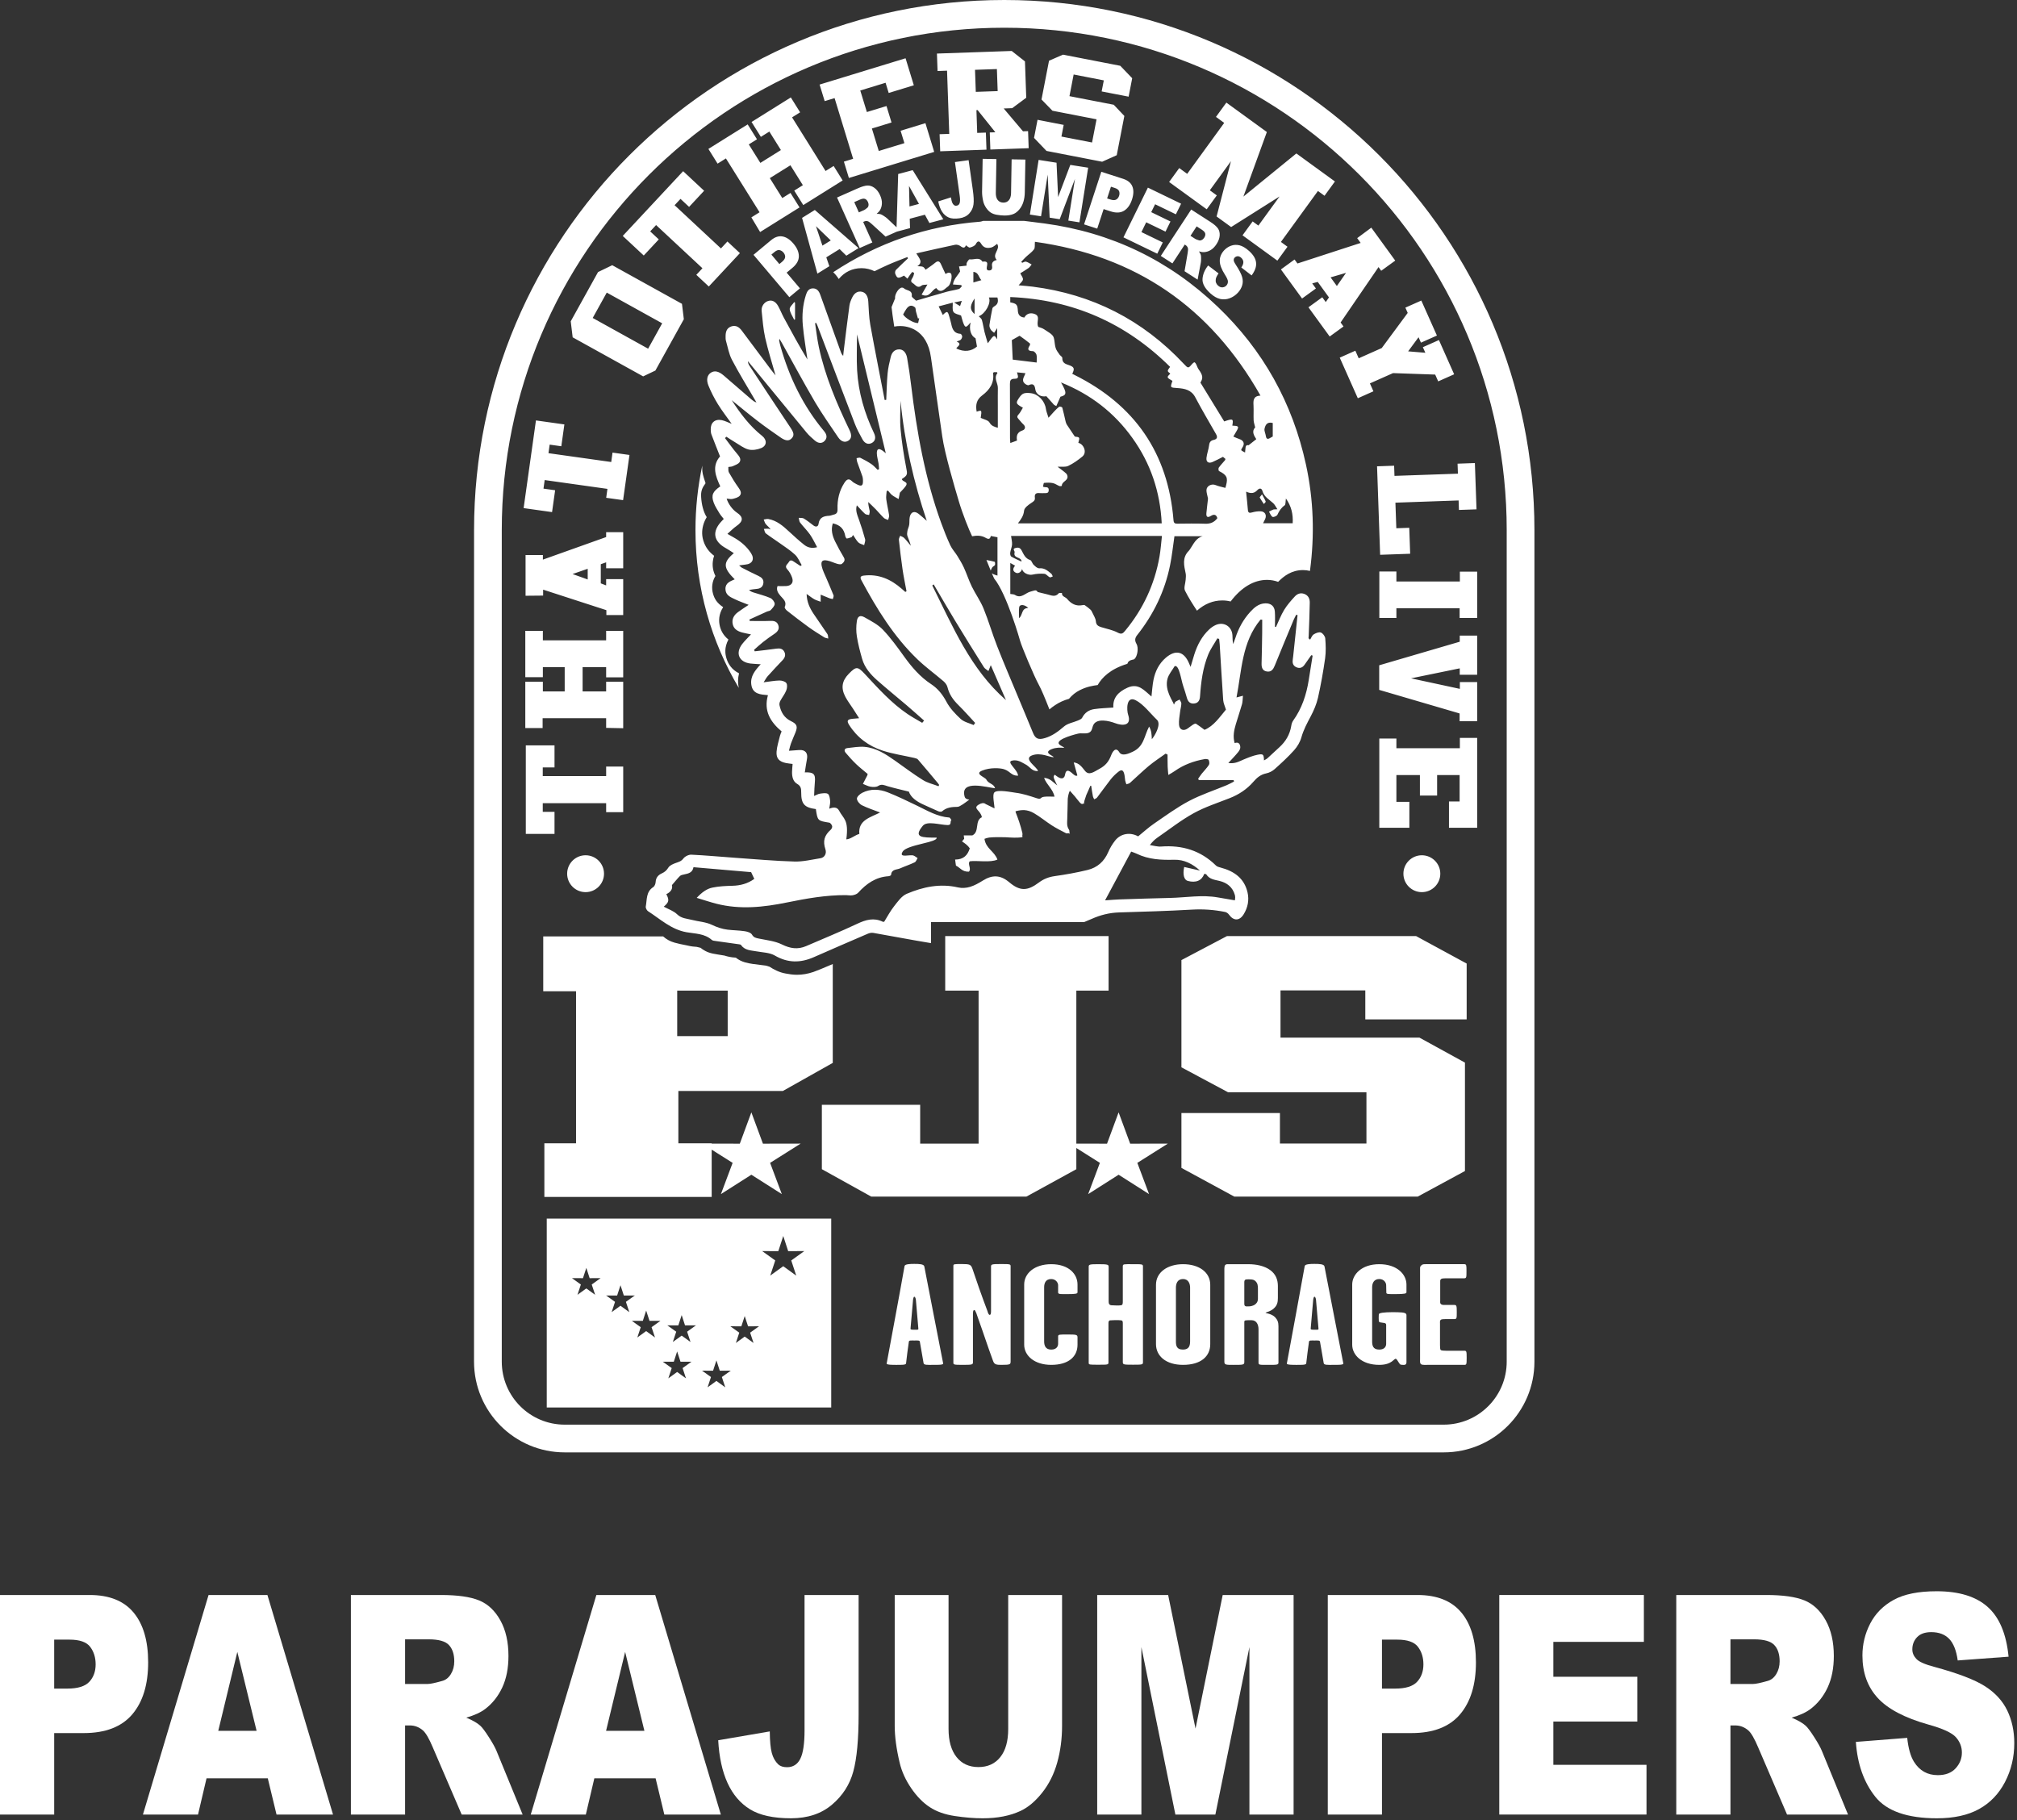 <svg width="369" height="333" viewBox="0 0 369 333" fill="none" xmlns="http://www.w3.org/2000/svg">
<rect x="0" y="0" width="369" height="333" fill="#333333" stroke="none"/>
<path fill-rule="evenodd" clip-rule="evenodd" d="M259.063 171.264L268.319 176.291V186.506H249.776V181.208H234.262V189.843H259.682L268.006 194.415V214.25L259.369 218.929H225.808L216.136 213.677V203.635H234.157V209.218H249.983V199.841H224.669L216.136 195.277V175.658L224.466 171.266H259.063V171.264ZM263.496 159.851C263.496 157.988 261.98 156.479 260.117 156.479C258.258 156.479 256.746 157.988 256.746 159.851C256.746 161.714 258.258 163.225 260.117 163.225C261.981 163.225 263.496 161.714 263.496 159.851ZM267.875 247.13C266.953 247.13 265.553 247.13 264.631 247.13C264.258 247.13 263.781 247.106 263.61 247.026C263.442 246.946 263.442 246.448 263.442 246.104C263.442 243.996 263.442 244.284 263.442 242.175C263.442 241.836 263.372 241.57 263.682 241.413C263.815 241.359 264.188 241.334 264.53 241.334C265.143 241.334 265.792 241.334 266.067 241.334C266.508 241.334 266.508 241.174 266.508 240.068C266.508 238.912 266.475 238.753 266.067 238.753C265.76 238.753 265.008 238.753 264.43 238.753C264.157 238.753 263.916 238.779 263.682 238.645C263.407 238.489 263.479 238.204 263.479 237.965C263.479 236.207 263.479 236.261 263.479 234.508C263.479 234.165 263.479 234.192 263.647 234.009C263.747 233.903 264.157 233.876 264.43 233.876C265.078 233.876 266.918 233.876 267.838 233.876C268.285 233.876 268.285 233.72 268.285 232.535C268.285 231.508 268.285 231.294 267.875 231.294C265.998 231.294 262.693 231.294 260.813 231.294C260.477 231.294 260.235 231.294 260.03 231.508C259.829 231.717 259.794 231.744 259.794 232.086C259.794 238.383 259.794 242.389 259.794 248.711C259.794 249.029 259.724 249.424 259.995 249.607C260.235 249.765 260.813 249.712 261.362 249.712C262.831 249.712 266.44 249.712 267.909 249.712C268.286 249.712 268.319 249.607 268.319 248.395C268.319 247.238 268.286 247.13 267.875 247.13ZM149.068 38.418L157.07 45.391L154.834 46.778L153.602 45.571L151.166 47.082L151.727 48.705L149.539 50.062L146.734 39.866L149.068 38.418ZM149.277 41.382L150.459 44.938L151.986 43.993L149.277 41.382ZM233.268 240.993C233.711 241.467 233.887 241.913 233.887 242.651C233.887 245.1 233.887 246.946 233.887 249.292C233.887 249.714 233.647 249.714 232.01 249.714C230.373 249.714 230.239 249.741 230.239 249.267C230.239 247.13 230.239 244.415 230.239 243.205C230.239 242.283 229.827 241.545 228.971 241.545C227.78 241.545 227.641 241.518 227.641 241.889C227.641 244.629 227.641 246.29 227.641 249.215C227.641 249.715 227.373 249.715 225.664 249.715C224.266 249.715 223.992 249.715 223.992 249.135C223.992 243.918 223.992 237.181 223.992 232.114C223.992 231.852 224.031 231.587 224.131 231.458C224.334 231.244 224.572 231.297 225.016 231.297C225.803 231.297 227.473 231.297 228.393 231.297C229.862 231.297 231.358 231.614 232.385 232.379C233.406 233.117 233.781 234.168 233.781 235.269C233.781 236.293 233.781 236.527 233.781 237.498C233.781 238.26 233.646 238.757 233.203 239.228C232.588 239.939 231.529 240.099 231.529 240.179C231.53 240.28 232.619 240.333 233.268 240.993ZM230.133 235.819C230.133 235.266 230.1 234.771 229.658 234.378C229.418 234.166 229.213 234.064 228.428 234.064C228.121 234.064 227.881 234.064 227.744 234.193C227.674 234.298 227.64 234.402 227.64 234.537C227.64 236.972 227.64 236.972 227.64 238.441C227.64 238.673 227.64 238.861 227.814 238.963C227.951 239.042 228.154 239.017 228.427 239.017C228.734 239.017 229.282 238.937 229.657 238.624C230.098 238.257 230.132 237.862 230.132 237.603C230.133 236.946 230.133 236.421 230.133 235.819ZM267.075 136.897H255.464V135.127H252.337V151.449H257.837V146.703H255.464V141.8H259.765V145.552H262.913V141.8H267.03V146.64H265.083V151.449H270.243V135.005H267.075V136.897V136.897ZM222.61 35.748L221.331 34.817L225.198 29.491L222.569 39.607L225.231 41.539L234.088 35.948L230.215 41.274L229.166 40.509L227.314 43.053L233.687 47.686L235.541 45.143L234.336 44.265L241.111 34.94L242.316 35.818L244.218 33.2L237.161 28.075L227.472 35.969L231.765 24.154L224.357 18.772L222.457 21.389L223.963 22.483L217.19 31.807L215.735 30.749L213.885 33.297L220.762 38.293L222.61 35.748ZM242.309 231.718C243.639 238.464 244.387 242.572 245.752 249.448C245.822 249.741 244.797 249.714 243.873 249.714C242.887 249.714 242.238 249.767 242.166 249.4C241.898 247.923 241.76 246.921 241.486 245.473C241.453 245.206 241.043 245.259 240.498 245.259C239.85 245.259 239.508 245.206 239.473 245.473C239.272 246.947 239.135 247.923 238.967 249.449C238.928 249.742 238.18 249.715 237.086 249.715C236.572 249.715 235.381 249.715 235.418 249.48C236.672 242.6 237.563 237.989 238.691 231.639C238.759 231.27 239.714 231.243 240.462 231.243C241.319 231.242 242.239 231.269 242.309 231.718ZM241.213 243.102C241.043 241.152 240.942 240.044 240.77 237.961C240.77 237.831 240.706 237.249 240.463 237.249C240.295 237.249 240.225 237.907 240.225 238.015C240.057 240.07 239.92 241.388 239.784 243.076C239.751 243.259 239.952 243.285 240.464 243.285C240.907 243.284 241.25 243.337 241.213 243.102ZM252.327 231.295C249.089 231.295 247.38 233.194 247.38 235.011C247.38 236.98 247.38 244.081 247.38 246.029C247.38 247.924 249.153 249.715 252.327 249.715C254.682 249.715 254.989 248.527 255.364 248.608C255.702 248.741 255.977 249.689 256.319 249.689C256.555 249.689 256.831 249.768 257.036 249.689C257.306 249.61 257.306 249.321 257.306 249.188C257.306 247.425 257.306 242.477 257.306 240.637C257.306 240.268 257.036 240.112 255.671 240.084C254.306 240.058 252.808 240.084 252.36 240.321C252.225 240.375 252.225 240.663 252.225 241.109C252.225 241.531 252.225 241.793 252.36 241.896C252.534 241.978 252.944 241.978 253.28 242.057C253.487 242.11 253.592 242.187 253.592 242.425C253.592 243.634 253.592 245.079 253.592 245.868C253.592 246.212 253.418 246.92 252.326 246.92C251.133 246.92 251.027 246.105 251.027 245.423C251.027 243.713 251.027 238.873 251.027 235.511C251.027 234.851 251.3 234.01 252.326 234.01C253.25 234.01 253.592 234.748 253.592 235.114C253.592 235.378 253.623 236.141 253.623 236.508C253.623 236.796 254.066 236.771 255.26 236.771C256.998 236.771 257.305 236.665 257.305 236.429C257.305 236.166 257.305 235.324 257.305 235.011C257.305 233.194 255.637 231.295 252.327 231.295ZM175.005 37.633C174.828 37.661 174.684 37.633 174.577 37.561C174.418 37.447 174.295 37.288 174.206 37.082C174.117 36.878 174.041 36.553 173.973 36.111L171.645 36.849C171.798 37.617 172.034 38.249 172.35 38.741C172.674 39.233 173.075 39.583 173.564 39.796C174.05 40.005 174.702 40.056 175.515 39.939C176.287 39.832 176.891 39.535 177.325 39.053C177.762 38.568 178.02 38.018 178.097 37.397C178.18 36.778 178.135 35.897 177.973 34.753L177.203 29.304L174.701 29.649L175.576 35.833C175.662 36.442 175.656 36.888 175.562 37.164C175.471 37.437 175.285 37.593 175.005 37.633ZM255.114 87.066L255.048 85.206L251.925 85.316L252.489 101.505L257.983 101.312L257.815 96.565L255.45 96.649L255.284 91.968L266.845 91.563L266.904 93.299L270.121 93.189L269.822 84.72L266.654 84.834L266.718 86.663L255.114 87.066ZM224.715 139.596C225.938 139.779 226.695 139.305 227.496 138.967C228.334 138.618 229.189 138.263 230.07 138.086C231.113 137.88 231.199 138.02 231.24 139.124C231.482 138.978 231.707 138.881 231.881 138.725C232.619 138.06 233.336 137.375 234.07 136.703C235.211 135.658 235.959 134.404 236.218 132.858C236.271 132.512 236.37 132.133 236.572 131.853C238.181 129.616 239.004 127.082 239.431 124.397C239.667 122.913 239.902 121.434 240.138 119.954C240.056 119.928 239.974 119.897 239.89 119.87C239.484 120.453 239.072 121.032 238.667 121.614C238.329 122.099 237.88 122.323 237.302 122.13C236.743 121.94 236.443 121.535 236.484 120.926C236.496 120.649 236.548 120.376 236.578 120.1C236.844 117.579 237.115 115.06 237.381 112.54C237.297 112.519 237.215 112.496 237.139 112.472C236.979 112.778 236.803 113.077 236.672 113.394C235.512 116.184 234.344 118.969 233.215 121.769C232.938 122.454 232.582 122.983 231.772 122.856C230.95 122.727 230.776 122.115 230.799 121.366C230.854 119.509 230.881 117.651 230.91 115.794C230.926 114.989 230.916 114.185 230.916 113.383C230.811 113.373 230.709 113.367 230.609 113.36C227.185 117.475 227.175 122.64 226.214 127.604C226.659 127.488 226.948 127.411 227.39 127.292C227.328 127.914 227.343 128.39 227.222 128.829C226.878 130.053 226.452 131.258 226.093 132.48C225.763 133.6 225.515 134.732 225.874 135.962C226.595 135.682 226.868 136.121 226.907 136.687C226.925 136.983 226.733 137.341 226.528 137.587C226.006 138.231 225.42 138.827 224.715 139.596ZM214.77 128.913C214.93 128.615 214.961 128.455 215.059 128.388C215.289 128.232 215.553 128.121 215.801 127.992C215.916 128.238 216.131 128.489 216.123 128.73C216.102 129.252 215.943 129.765 215.883 130.287C215.793 131.053 215.637 131.831 215.695 132.59C215.765 133.529 216.507 133.815 217.269 133.289C217.611 133.053 217.929 132.781 218.283 132.558C218.428 132.46 218.689 132.349 218.797 132.411C219.289 132.715 219.744 133.077 220.363 133.53C222.068 132.831 223.152 131.166 224.281 129.831C224.078 129.162 223.816 128.64 223.779 128.104C223.541 124.704 223.349 121.301 223.14 117.901C223.117 117.565 223.07 117.232 223.035 116.896C222.922 116.863 222.816 116.83 222.711 116.792C222.145 117.784 221.457 118.729 221.029 119.776C220.045 122.211 219.715 124.798 219.539 127.407C219.492 128.098 219.244 128.604 218.519 128.707C217.755 128.813 217.339 128.395 217.138 127.686C216.939 126.968 216.714 126.257 216.472 125.548C216.066 124.351 215.73 121.587 214.898 121.878C214.449 122.64 213.82 123.343 213.589 124.18C213.014 126.298 214.598 128.264 214.77 128.913ZM170.554 107.118C174.307 114.612 177.555 122.452 184.039 128.091C183.11 125.959 182.18 123.826 181.256 121.701C181.092 122.106 180.962 122.439 180.829 122.772C180.546 122.539 180.186 122.362 179.998 122.066C178.227 119.253 176.47 116.432 174.748 113.587C173.407 111.38 172.125 109.142 170.813 106.921C170.728 106.986 170.64 107.052 170.554 107.118ZM207.938 156.189C207.643 156.043 207.327 155.953 206.942 155.807C205.374 158.742 203.811 161.658 202.167 164.728C203.251 164.656 204.019 164.582 204.794 164.556C207.892 164.455 210.991 164.352 214.093 164.283C216.993 164.217 219.894 163.675 222.802 164.193C223.825 164.376 224.849 164.542 225.919 164.725C225.942 164.499 225.972 164.365 225.972 164.233C225.966 164.066 225.956 163.897 225.91 163.741C225.506 162.317 224.486 161.512 223.115 161.177C222.199 160.953 221.256 160.878 220.683 159.973C220.634 159.896 220.437 159.912 220.312 159.883C219.859 161.124 218.794 161.569 217.3 161.173C216.618 160.99 216.339 160.013 216.642 158.622C217.607 158.842 218.568 159.058 219.529 159.278C218.168 158.048 216.629 157.252 214.818 157.299C212.442 157.363 210.121 157.257 207.938 156.189ZM144.973 49.001L143.911 49.882L146.346 52.759L144.407 54.373L137.848 46.62L141.059 43.948C141.757 43.366 142.455 43.137 143.151 43.26C143.85 43.384 144.522 43.823 145.165 44.584C145.828 45.366 146.152 46.139 146.146 46.896C146.14 47.65 145.75 48.352 144.973 49.001ZM143.64 47.024C143.652 46.738 143.551 46.468 143.345 46.219C143.138 45.973 142.897 45.823 142.619 45.763C142.348 45.7 142.032 45.822 141.67 46.123L141.122 46.581L142.581 48.311L143.056 47.915C143.428 47.606 143.622 47.31 143.64 47.024ZM252.784 63.679L248.569 65.555L247.954 64.165L245.099 65.435L248.406 72.863L251.26 71.592L250.617 70.145L254.849 68.263L262.56 68.533L263.113 69.777L266.029 68.479L263.244 62.215L260.307 63.523L260.76 64.544L257.61 64.282L259.516 61.701L259.959 62.691L262.877 61.394L260.023 54.988L257.105 56.285L257.535 57.25L252.784 63.679ZM248.291 43.568L250.873 41.652L255.252 47.68L252.684 49.543L252.196 48.864L245.257 59.003L245.788 59.732L243.259 61.568L239.374 56.223L241.903 54.387L242.54 55.265L243.128 54.413L241.071 51.579L240.063 51.849L240.739 52.78L238.206 54.616L234.338 49.293L236.832 47.479L237.363 48.208L248.927 44.445L248.291 43.568ZM246.25 49.921L243.426 50.746L244.572 52.329L246.25 49.921ZM160.376 39.125C160.7 39.118 160.951 39.141 161.125 39.202C161.248 39.237 161.437 39.348 161.715 39.525C161.986 39.7 162.18 39.843 162.295 39.954L164.02 41.584L164.317 31.837L166.973 31.132L172.574 40.12L170.027 40.798L169.205 39.284L166.432 40.022L166.485 41.739L164.08 42.377L162.01 43.293L159.51 41.01C159.186 40.716 158.944 40.538 158.773 40.483C158.544 40.412 158.325 40.425 158.113 40.518L157.913 40.608L159.593 44.36L157.279 45.381L153.132 36.137L156.969 34.441C157.684 34.124 158.262 33.962 158.704 33.944C159.148 33.931 159.576 34.078 159.995 34.387C160.408 34.692 160.746 35.142 161.012 35.73C161.242 36.243 161.351 36.725 161.342 37.177C161.333 37.627 161.227 38.032 161.021 38.402C160.889 38.635 160.674 38.878 160.376 39.125ZM158.89 37.58C158.919 37.381 158.887 37.181 158.796 36.978C158.659 36.682 158.484 36.486 158.259 36.393C158.034 36.299 157.714 36.346 157.29 36.532L156.282 36.978L157.122 38.857L158.094 38.431C158.2 38.385 158.383 38.251 158.648 38.032C158.785 37.929 158.864 37.776 158.89 37.58ZM166.301 34.024L166.387 37.77L168.122 37.307L166.301 34.024ZM267.053 117.407L252.319 121.72V126.221L267.03 130.533V131.959H270.243V124.793H267.075V126.034L258.143 124.108L267.053 122.279V123.457H270.242V116.289H267.053V117.407V117.407ZM267.075 106.39H255.464V104.56H252.343V113.062H255.464V111.292H259.765H267.031V113.062H270.244V104.589H267.076V106.39H267.075ZM145.285 58.49C145.338 58.477 145.396 58.464 145.449 58.45C145.449 57.426 145.449 56.401 145.449 55.38C145.402 55.34 145.352 55.3 145.303 55.263C145.008 55.7 144.44 56.16 144.475 56.57C144.536 57.23 144.993 57.852 145.285 58.49ZM280.717 96.995V249.122C280.717 258.29 273.287 265.726 264.117 265.726H103.32C94.154 265.726 86.72 258.29 86.72 249.122L86.726 96.995C86.726 43.428 130.155 0 183.723 0C237.291 0.001 280.717 43.428 280.717 96.995ZM275.645 96.995C275.645 46.229 234.489 5.073 183.724 5.073C132.955 5.073 91.796 46.229 91.796 96.995V249.122C91.796 255.489 96.954 260.653 103.32 260.653H264.117C270.484 260.653 275.644 255.489 275.644 249.122V96.995H275.645ZM201.633 29.591L204.301 28.397L205.694 21.214L203.755 19.166L195.653 17.592L196.419 13.629L201.937 14.705L201.542 16.728L206.476 17.686L207.13 14.312L204.95 12.037L194.471 10L191.914 11.108L190.537 18.201L192.539 20.26L200.609 21.829L199.785 26.071L194.183 24.984L194.595 22.851L189.812 21.92L189.173 25.23L191.454 27.614L201.633 29.591ZM132.802 28.985L138.959 38.834L137.459 39.773L139.06 42.454L146.27 37.95L144.614 35.299L143.116 36.237L140.835 32.591L144.603 30.239L146.88 33.885L145.301 34.872L146.957 37.52L154.162 33.016L152.512 30.365L151.033 31.286L148.758 27.64L144.904 21.472L146.378 20.551L144.678 17.827L137.494 22.318L139.198 25.041L140.749 24.07L142.864 27.454L139.103 29.805L136.987 26.422L138.485 25.485L136.784 22.76L129.598 27.248L131.278 29.939L132.802 28.985ZM120.523 43.801L118.95 42.335L120.029 41.177L128.508 49.08L127.387 50.284L129.672 52.417L135.363 46.313L133.079 44.181L131.894 45.453L123.412 37.544L124.496 36.387L126.066 37.853L128.816 34.903L124.976 31.321L113.929 43.166L117.771 46.749L120.523 43.801ZM171.523 12.992L171.408 9.8L185.088 9.325L187.512 11.235L187.746 17.882L185.174 19.79L183.621 19.845L187.151 24.022L188.081 23.989L188.19 27.112L181.18 27.358L181.075 24.235L182.097 24.198L178.852 20.144L178.633 20.15L178.775 24.315L180.361 24.259L180.47 27.382L172.004 27.678L171.895 24.555L173.661 24.495L173.258 12.93L171.523 12.992ZM178.374 12.773L178.516 16.807L182.518 16.667L182.377 12.635L178.374 12.773ZM104.767 61.717L104.413 58.786L109.407 49.778L112.005 48.521L124.763 55.589L125.105 58.404L119.899 67.794L117.662 68.862L104.767 61.717ZM108.432 58.174L118.571 63.795L121.143 59.152L111.004 53.533L108.432 58.174ZM191.67 31.949L192.027 39.819L193.865 40.109L196.66 32.734L195.445 40.358L197.478 40.678L199.074 30.681L195.808 30.17L193.576 36.053L193.287 29.77L190.01 29.254L188.412 39.254L190.453 39.572L191.67 31.949ZM152.682 17.948L156.078 29.054L154.386 29.573L155.3 32.56L170.905 27.791L169.301 22.534L164.76 23.922L165.455 26.191L160.767 27.622L159.509 23.51L163.099 22.412L162.179 19.401L158.589 20.499L157.382 16.558L162.011 15.143L162.583 17.01L167.179 15.602L165.669 10.661L149.94 15.473L150.872 18.503L152.682 17.948ZM101.558 89.697L99.429 89.398L99.648 87.831L111.127 89.445L110.9 91.075L113.992 91.507L115.159 83.24L112.058 82.808L111.822 84.528L100.341 82.914L100.559 81.348L102.69 81.647L103.251 77.652L98.049 76.921L95.794 92.962L100.996 93.693L101.558 89.697ZM123.891 189.57H133.128V181.245H123.891V189.57ZM101.446 148.533H99.295V146.95H110.892V148.596H114.013V140.247H110.892V141.988H99.295V140.404H101.446V136.369H96.193V152.567H101.446V148.533ZM221.409 235.064C221.409 238.927 221.409 242.003 221.409 245.923C221.409 248.134 219.733 249.714 216.427 249.714C213.29 249.714 211.482 248.081 211.482 245.923C211.482 241.978 211.482 238.98 211.482 235.064C211.482 232.773 213.595 231.295 216.427 231.295C219.36 231.295 221.409 232.772 221.409 235.064ZM217.723 235.589C217.723 234.851 217.411 234.01 216.426 234.01C215.403 234.01 215.129 234.851 215.129 235.589C215.129 238.98 215.129 241.927 215.129 245.343C215.129 246.079 215.164 246.92 216.426 246.92C217.617 246.92 217.723 246.079 217.723 245.343C217.723 241.927 217.723 238.98 217.723 235.589ZM110.891 103.972V102.883L109.912 103.226V106.732L110.891 107.105V105.957H114.012V112.533H110.932V111.636L99.362 107.881V108.968L96.149 108.998V101.549H99.318V102.388L110.891 98.26V97.363H114.012V103.973H110.891V103.972ZM107.517 104.064L104.746 105.025L107.517 106.017V104.064ZM99.27 131.4H110.891V133.171L114.012 133.234V124.731H110.891V126.501H106.585V122.063H110.891V123.923H114.012V115.419H110.891V117.16H106.585H99.314V115.419H96.101V123.892H99.314V122.063H103.308V126.501H99.314V124.731H96.101V133.202H99.27V131.4V131.4ZM103.757 159.851C103.757 161.714 105.266 163.225 107.129 163.225C108.992 163.225 110.502 161.714 110.502 159.851C110.502 157.988 108.992 156.479 107.129 156.479C105.266 156.479 103.757 157.988 103.757 159.851ZM230.459 91.031C230.686 91.441 230.957 91.819 231.217 92.213C231.338 92.06 231.588 91.857 231.553 91.761C231.407 91.365 231.176 90.999 230.881 90.444C230.633 90.782 230.428 90.972 230.459 91.031ZM169.1 231.718C170.429 238.464 171.178 242.572 172.546 249.448C172.613 249.741 171.591 249.714 170.668 249.714C169.678 249.714 169.032 249.767 168.964 249.4C168.691 247.923 168.552 246.921 168.28 245.473C168.248 245.206 167.839 245.259 167.293 245.259C166.645 245.259 166.3 245.206 166.271 245.473C166.064 246.947 165.925 247.923 165.757 249.449C165.722 249.742 164.97 249.715 163.88 249.715C163.37 249.715 162.179 249.715 162.208 249.48C163.47 242.6 164.36 237.989 165.483 231.639C165.55 231.27 166.505 231.243 167.254 231.243C168.11 231.242 169.033 231.269 169.1 231.718ZM168.01 243.102C167.84 241.152 167.737 240.044 167.569 237.961C167.569 237.831 167.499 237.249 167.257 237.249C167.089 237.249 167.021 237.907 167.021 238.015C166.851 240.07 166.714 241.388 166.576 243.076C166.545 243.259 166.751 243.285 167.258 243.285C167.703 243.284 168.043 243.337 168.01 243.102ZM192.315 231.295C189.245 231.295 187.37 232.983 187.37 235.011C187.37 238.952 187.37 242.083 187.37 246.029C187.37 248.029 189.245 249.715 192.315 249.715C195.487 249.715 197.126 248.212 197.126 246.029C197.126 245.685 197.126 245.053 197.126 244.658C197.126 244.185 196.819 244.159 195.388 244.159C193.884 244.159 193.577 244.133 193.577 244.502C193.577 245.107 193.577 245.5 193.577 245.869C193.577 246.293 193.306 246.921 192.315 246.921C191.258 246.921 191.022 246.159 191.022 245.424C191.022 242.031 191.022 238.874 191.022 235.512C191.022 234.826 191.258 234.011 192.315 234.011C193.204 234.011 193.577 234.749 193.577 235.115C193.577 235.379 193.577 236.112 193.577 236.482C193.577 236.824 194.159 236.771 195.282 236.771C196.852 236.771 197.126 236.691 197.126 236.429C197.126 236.142 197.126 235.324 197.126 235.011C197.125 233.089 195.522 231.295 192.315 231.295ZM183.11 231.269C181.41 231.269 181.303 231.322 181.303 231.746C181.303 234.775 181.303 236.988 181.303 239.781C181.303 240.07 181.303 240.57 181.064 240.57C180.861 240.57 180.726 240.147 180.655 239.888C179.599 237.093 178.609 234.273 177.896 232.113C177.619 231.375 177.448 231.269 175.98 231.269C174.482 231.269 174.415 231.269 174.415 231.638C174.415 237.935 174.415 242.679 174.415 249.267C174.415 249.662 174.415 249.714 176.119 249.714C177.896 249.714 177.996 249.661 177.996 249.239C177.996 245.629 177.996 243.996 177.996 240.569C177.996 240.225 177.996 239.674 178.235 239.674C178.474 239.674 178.745 240.649 178.951 241.227C180.142 244.547 180.555 245.944 181.68 249.003C181.916 249.66 182.293 249.713 183.181 249.713C184.92 249.713 184.887 249.634 184.887 248.949C184.887 242.361 184.887 235.984 184.887 231.717C184.887 231.295 184.852 231.269 183.11 231.269ZM213.657 209.233L206.759 209.246L204.644 203.517L202.527 209.246L196.91 209.233V181.245H202.81V171.265H172.922V181.245H179.029V209.236H168.341V202.131H150.355V213.914L159.387 218.929H187.777L196.91 213.917V210.038L201.219 212.758L199.073 218.473L204.645 214.927L210.215 218.473L208.069 212.758L213.657 209.233ZM207.254 231.295C205.617 231.295 205.412 231.242 205.412 231.691C205.412 233.587 205.412 235.825 205.412 238.04C205.412 238.435 205.412 238.728 205.137 238.807C204.766 238.886 203.573 238.829 203.262 238.807C202.821 238.7 202.821 238.411 202.821 237.961C202.821 235.825 202.821 233.956 202.821 231.798C202.821 231.374 202.717 231.295 200.911 231.295C199.274 231.295 199.173 231.374 199.173 231.771C199.173 238.095 199.173 242.706 199.173 249.32C199.173 249.688 199.243 249.688 200.911 249.688C202.686 249.688 202.786 249.688 202.786 249.267C202.786 246.71 202.786 244.788 202.786 242.23C202.786 241.888 202.786 241.65 203.059 241.571C203.198 241.545 204.696 241.494 205.106 241.571C205.413 241.597 205.413 241.861 205.413 242.176C205.413 244.681 205.413 246.657 205.413 249.16C205.413 249.661 205.479 249.687 207.29 249.687C209.099 249.687 209.099 249.661 209.099 249.16C209.099 242.651 209.099 237.961 209.099 231.718C209.098 231.295 208.993 231.295 207.254 231.295ZM168.164 58.209C168.087 58.231 168.01 58.254 167.934 58.275C167.81 57.846 167.684 57.413 167.569 56.981C167.501 56.724 167.546 56.355 167.38 56.225C166.779 55.74 166.278 55.86 165.801 56.542C165.614 56.812 165.465 57.106 165.223 57.526C165.572 58.172 167.133 59.156 167.97 59.109C168.033 58.799 168.099 58.503 168.164 58.209ZM178.073 51.681C178.553 51.541 178.939 51.432 179.535 51.258C179.016 50.699 179.028 49.818 178.073 49.738C178.073 50.448 178.073 51.072 178.073 51.681ZM178.294 57.452C178.294 56.515 178.294 55.642 178.294 54.612C177.645 55.637 177.183 56.505 178.294 57.452ZM174.554 55.346C175.032 55.634 175.332 55.819 175.639 56.005C175.733 55.724 175.827 55.441 175.957 55.045C175.432 55.158 175.125 55.224 174.554 55.346ZM178.733 63.406C178.63 62.815 178.556 62.395 178.468 61.889C177.642 61.487 177.23 60.259 177.577 59.015C177.447 59.095 177.37 59.227 177.27 59.341C176.727 59.944 176.559 59.926 176.262 59.174C176.078 58.713 175.973 58.223 175.82 57.724C175.383 57.538 174.691 57.454 174.438 57.076C174.172 56.674 174.332 55.988 174.301 55.372C173.391 55.612 172.535 55.838 171.723 56.052C171.982 56.592 172.215 57.076 172.483 57.632C173.247 56.864 173.379 56.9 173.645 57.838C173.75 58.211 173.866 58.584 173.952 58.96C174.176 59.968 174.352 60.992 175.708 61.075C175.829 61.082 176.026 61.385 176.026 61.551C176.026 61.76 175.909 62.023 175.753 62.163C175.585 62.316 175.314 62.356 175.024 62.47C176.138 63.025 175.056 63.381 174.956 63.764C176.404 64.454 177.699 64.289 178.733 63.406ZM182.554 70.987C182.577 70.079 181.735 69.201 182.471 68.274C182.489 68.256 182.433 68.184 182.385 68.09C182.217 68.09 182.03 68.084 181.84 68.094C181.799 68.097 181.764 68.156 181.669 68.237C181.952 70.006 181.041 71.341 179.7 72.331C178.597 73.149 178.469 74.13 178.674 75.317C179.629 75.01 179.629 75.01 179.417 76.452C180.001 76.738 180.779 76.865 181.021 77.296C181.387 77.944 181.87 78.064 182.547 78.268C182.547 77.899 182.547 77.603 182.547 77.31C182.547 76.254 182.547 75.201 182.547 74.148C182.547 73.093 182.529 72.043 182.554 70.987ZM182.471 54.43C181.964 54.43 181.449 54.43 180.914 54.43C181.375 55.414 180.271 57.41 179.058 57.862C179.255 58.082 179.556 58.275 179.629 58.53C179.836 59.246 179.93 59.988 180.108 60.713C180.272 61.372 180.485 62.023 180.709 62.806C181.868 61.186 181.868 61.186 182.425 62.087C182.425 61.488 182.425 60.827 182.425 60.035C182.171 60.43 182.025 60.663 181.876 60.893C181.664 60.7 181.396 60.541 181.251 60.305C181.105 60.062 180.975 59.732 181.013 59.462C181.152 58.448 181.346 57.437 181.552 56.435C181.585 56.276 181.777 56.114 181.939 56.024C182.577 55.656 182.666 55.118 182.471 54.43ZM231.58 79.762C231.656 80.316 231.91 80.416 232.367 80.127C232.549 80.011 232.744 79.914 232.844 79.86C232.844 78.96 232.844 78.124 232.844 77.389C231.789 77.113 231.483 77.781 231.34 78.447C231.258 78.85 231.518 79.319 231.58 79.762ZM188.389 63.197C188.448 63.104 188.463 62.877 188.407 62.831C187.805 62.352 187.19 61.889 186.563 61.45C186.508 61.41 186.327 61.543 186.208 61.611C185.767 61.853 185.331 62.106 185.106 62.229C185.165 63.47 185.217 64.628 185.272 65.795C186.731 65.975 188.151 66.147 189.651 66.33C189.651 65.832 189.731 65.346 189.622 64.907C189.552 64.637 189.198 64.248 188.958 64.245C188.047 64.229 187.92 63.917 188.389 63.197ZM184.761 70.27C184.782 73.571 184.767 76.874 184.776 80.178C184.776 80.44 184.812 80.706 184.836 81.052C185.291 80.885 185.64 80.756 186.058 80.602C185.91 79.728 186.083 79.069 187.07 78.749C187.519 78.606 187.73 78.101 187.207 77.629C186.877 77.336 186.623 76.96 186.316 76.637C186.021 76.331 186.068 76.118 186.357 75.803C186.677 75.457 186.882 75.001 187.134 74.593C185.923 73.927 185.82 73.768 186.28 73.031C186.524 72.648 186.827 72.198 187.218 72.021C187.614 71.838 188.161 71.878 188.626 71.941C189.999 72.127 191.149 73.401 191.341 74.795C191.409 75.289 191.618 75.765 191.821 76.43C192.245 75.958 192.526 75.625 192.823 75.316C193.13 74.996 193.43 74.669 193.784 74.416C193.884 74.339 194.309 74.466 194.339 74.569C194.571 75.399 194.739 76.247 194.941 77.086C194.99 77.295 195.058 77.515 195.175 77.694C195.642 78.416 196.124 79.121 196.632 79.875C197.558 79.986 197.558 79.986 197.275 81.031C198.213 81.193 198.961 82.764 198 83.542C197.205 84.19 196.344 84.807 195.424 85.244C194.903 85.49 194.192 85.354 193.483 85.397C194.077 85.857 194.602 86.215 195.061 86.641C195.223 86.791 195.327 87.124 195.295 87.347C195.199 88.012 194.244 88.139 194.244 88.91C194.244 88.916 193.937 88.979 193.808 88.927C193.396 88.76 193.025 88.469 192.605 88.385C192.087 88.279 191.533 88.298 191.001 88.353C190.919 88.359 190.874 88.804 190.808 89.057C190.999 89.097 191.079 89.126 191.158 89.131C191.541 89.137 191.881 89.147 191.857 89.695C191.839 90.245 191.48 90.221 191.109 90.221C190.802 90.221 190.496 90.247 190.195 90.218C189.564 90.147 189.228 90.353 189.322 91.043C189.392 91.528 189.129 91.721 188.726 91.981C188.167 92.343 187.404 92.892 187.351 93.425C187.259 94.369 186.792 95.013 186.222 95.756C195.013 95.756 203.718 95.756 212.531 95.756C212.246 89.964 210.498 84.788 207.183 80.158C203.871 75.522 199.562 72.163 194.103 69.971C195.228 71.897 195.146 72.305 194.005 72.581C193.716 73.244 193.495 73.745 193.253 74.29C192.997 74.155 192.882 74.122 192.812 74.048C192.345 73.535 191.892 73.016 191.427 72.489C190.581 72.663 189.548 72.299 189.39 71.151C189.292 70.469 189.003 70.074 188.208 70.466C188.048 70.543 187.677 70.349 187.485 70.183C186.784 69.566 187.405 68.929 187.594 68.278C187.037 68.222 186.551 68.174 186.057 68.125C186.149 68.657 186.586 69.31 185.625 69.299C184.881 69.291 184.758 69.634 184.761 70.27ZM188.121 111.233C187.422 110.561 186.537 110.538 186.455 111.093C186.363 111.728 186.432 112.39 186.432 113.099C187.166 112.498 186.807 111.263 188.121 111.233ZM212.571 98.053C203.268 98.053 194.143 98.053 184.967 98.053C185.041 98.629 185.18 99.127 185.151 99.616C185.118 100.119 184.881 100.608 184.815 101.114C184.782 101.347 184.847 101.739 185.007 101.832C185.609 102.191 186.263 102.454 186.882 102.747C186.9 101.826 185.31 102.239 185.62 101.043C185.679 100.834 185.175 100.441 185.708 100.285C186.136 100.159 186.563 100.089 186.888 100.687C187.259 101.365 187.548 102.177 188.449 102.458C188.691 102.53 188.816 102.963 188.998 103.229C189.305 103.552 189.756 104.007 190.168 103.975C191.121 103.895 191.686 104.451 192.314 104.952C192.453 105.066 192.505 105.288 192.603 105.462C192.412 105.521 192.169 105.684 192.046 105.621C191.694 105.452 191.409 105.012 191.075 104.983C190.356 104.922 189.6 104.97 188.899 105.129C188.157 105.301 187.087 104.803 186.989 104.094C186.833 104.666 186.292 105.009 185.837 104.786C185.218 104.476 185.273 104.014 185.702 103.495C185.395 103.318 185.151 103.183 184.829 103C184.829 104.988 184.829 106.832 184.829 108.671C185.159 108.73 185.471 108.708 185.684 108.847C186.815 109.587 187.594 108.484 188.493 108.248C189.296 108.039 189.546 107.819 189.837 108.314C190.538 108.488 191.054 108.621 191.573 108.74C192.298 108.904 193.044 109.336 193.702 108.538C193.784 108.435 194.081 108.504 194.282 108.491C194.225 109.169 194.915 109.2 195.216 109.566C195.954 110.461 196.847 110.963 198.046 110.717C198.183 110.691 198.358 110.661 198.456 110.727C198.819 110.976 199.173 111.249 199.503 111.545C199.644 111.675 199.743 111.868 199.823 112.051C200.061 112.583 200.434 113.109 200.481 113.66C200.534 114.359 200.917 114.57 201.45 114.739C202.468 115.057 203.555 115.25 204.483 115.742C205.19 116.118 205.444 115.879 205.833 115.41C209.13 111.438 211.231 106.914 212.124 101.841C212.34 100.604 212.424 99.344 212.571 98.053ZM223.024 86.188C222.917 86.135 222.87 85.696 222.969 85.56C223.313 85.081 223.725 84.655 224.108 84.203C224.143 84.166 224.143 84.106 224.19 83.966C224.044 83.841 223.86 83.688 223.739 83.584C223.071 83.92 222.458 84.259 221.815 84.532C221.108 84.831 220.641 84.539 220.717 83.783C220.801 82.999 221.108 82.237 221.201 81.451C221.265 80.885 221.502 80.61 222.027 80.49C222.675 80.343 222.793 79.995 222.457 79.408C221.178 77.177 219.869 74.957 218.666 72.683C217.947 71.323 216.725 71.09 215.436 71C214.059 70.904 214.057 70.958 214.493 69.687C213.409 69.055 213.409 69.055 214.098 68.354C213.502 67.891 213.502 67.891 214.059 67.119C205.975 59.106 196.278 54.822 184.823 54.346C184.823 54.751 184.823 55.041 184.823 55.32C185.998 55.547 186.149 55.719 186.213 56.883C186.258 57.645 186.668 58.029 187.404 58.094C187.722 57.454 188.47 57.099 189.367 57.478C190.392 57.907 189.515 58.972 189.951 59.806C190.217 59.91 190.664 60.007 191.012 60.245C191.66 60.698 192.586 61.134 192.776 61.762C193.018 62.561 192.891 63.489 193.409 64.254C193.559 64.473 193.702 64.696 193.86 64.905C194.022 65.108 194.35 65.301 194.344 65.487C194.326 66.249 194.703 66.522 195.381 66.741C196.549 67.114 196.645 67.416 196.164 68.392C196.312 68.464 196.459 68.541 196.607 68.615C207.586 74.092 213.697 82.894 214.687 95.168C214.728 95.708 214.929 95.814 215.394 95.811C217.085 95.795 218.783 95.761 220.472 95.821C221.419 95.858 222.144 95.571 222.71 94.802C222.515 94.107 222.067 94.051 221.526 94.389C220.876 94.796 220.651 94.532 220.704 93.884C220.778 93.019 220.899 92.158 220.993 91.293C221.005 91.2 220.97 91.1 220.952 91.002C220.87 90.56 220.708 90.121 220.716 89.679C220.728 88.901 221.657 88.449 222.38 88.748C222.944 88.983 223.569 89.094 224.177 89.264C224.259 88.954 224.284 88.878 224.304 88.798C224.68 87.381 224.426 86.897 223.024 86.188ZM228.428 81.459C229.01 80.999 229.405 80.687 229.832 80.351C229.359 79.642 228.963 78.885 229.631 78.195C229.508 77.653 229.36 77.277 229.346 76.895C229.307 75.98 229.371 75.062 229.323 74.152C229.274 73.259 229.274 72.454 230.598 72.375C221.409 56.172 207.789 46.813 189.332 44.238C189.279 44.807 189.379 45.332 189.168 45.622C188.766 46.16 188.174 46.549 187.676 47.019C187.379 47.297 187.11 47.607 186.83 47.903C186.889 47.964 186.951 48.022 187.01 48.083C187.24 48.006 187.498 47.816 187.694 47.87C188.059 47.967 188.387 48.206 188.731 48.386C188.545 48.606 188.401 48.875 188.174 49.034C187.647 49.411 187.08 49.733 186.656 50.002C186.875 50.465 187.193 50.83 187.144 51.137C187.091 51.476 186.699 51.766 186.355 52.198C187.345 52.291 188.14 52.348 188.925 52.447C199.831 53.839 209.044 58.538 216.564 66.561C217.386 67.439 217.38 67.439 218.16 66.524C218.26 66.412 218.471 66.254 218.543 66.291C218.678 66.362 218.777 66.544 218.861 66.698C219.002 66.973 219.078 67.289 219.257 67.539C220.062 68.646 220.134 69.172 219.609 70C221.078 72.398 222.519 74.75 223.963 77.104C225.576 76.545 225.672 76.591 225.445 77.872C225.556 77.882 225.664 77.893 225.769 77.895C226.58 77.942 226.662 78.082 226.277 78.773C226.088 79.109 225.884 79.439 225.634 79.871C226.034 80.04 226.366 80.21 226.718 80.324C227.55 80.586 227.767 81.205 227.275 81.896C227.171 82.036 227.031 82.322 227.084 82.372C227.25 82.539 227.49 82.632 227.779 82.792C227.895 82.103 227.709 81.298 228.428 81.459ZM235.252 91.202C235.164 91.753 235.229 92.309 235.01 92.465C234.371 92.918 234.012 93.494 233.696 94.179C233.587 94.415 232.979 94.668 232.798 94.565C232.503 94.394 232.362 93.941 232.161 93.61C232.421 93.48 232.675 93.33 232.942 93.23C233.087 93.177 233.262 93.204 233.696 93.174C233.384 92.712 233.221 92.333 232.944 92.076C232.208 91.393 231.262 90.928 230.956 89.831C230.811 89.305 230.417 89.252 230.02 89.675C229.52 90.217 228.924 90.39 227.969 89.95C228.092 91.21 228.211 92.245 228.293 93.284C228.338 93.835 228.566 93.898 229.063 93.752C229.555 93.609 230.092 93.533 230.604 93.546C231.407 93.569 231.778 94.221 231.459 94.946C231.357 95.186 231.229 95.419 231.076 95.735C232.961 95.735 234.709 95.735 236.49 95.735C236.59 94.073 236.248 92.618 235.252 91.202ZM222.805 41.779C223.061 42.141 223.17 42.581 223.135 43.096C223.1 43.605 222.905 44.131 222.551 44.672C222.244 45.142 221.897 45.497 221.51 45.737C221.131 45.973 220.723 46.103 220.305 46.132C220.034 46.153 219.709 46.106 219.338 45.993C219.527 46.259 219.639 46.481 219.686 46.658C219.719 46.777 219.733 47 219.733 47.32C219.733 47.646 219.715 47.886 219.686 48.042L219.096 51.162L216.709 49.622L217.275 46.299C217.351 45.87 217.367 45.571 217.318 45.399C217.252 45.169 217.121 44.992 216.929 44.865L216.743 44.746L214.489 48.191L212.364 46.822L217.923 38.336L221.443 40.604C222.098 41.027 222.551 41.419 222.805 41.779ZM220.496 42.743C220.453 42.507 220.236 42.264 219.851 42.015L218.921 41.417L217.792 43.143L218.683 43.719C218.777 43.778 218.994 43.862 219.32 43.961C219.48 44.019 219.656 44.003 219.834 43.915C220.022 43.831 220.17 43.696 220.293 43.513C220.473 43.235 220.541 42.983 220.496 42.743ZM207.159 34.108C207.425 34.759 207.401 35.558 207.093 36.503C206.777 37.478 206.29 38.16 205.64 38.556C204.992 38.951 204.183 38.991 203.216 38.679L201.902 38.257L200.732 41.83L198.324 41.055L201.478 31.429L205.462 32.712C206.328 32.991 206.895 33.457 207.159 34.108ZM204.739 34.989C204.643 34.727 204.374 34.523 203.923 34.38L203.243 34.16L202.542 36.306L203.128 36.496C203.587 36.645 203.946 36.652 204.198 36.516C204.452 36.373 204.626 36.147 204.731 35.838C204.83 35.535 204.83 35.251 204.739 34.989ZM100.025 222.958H152.068V257.509H100.025V222.958ZM139.437 228.9L141.827 230.612L140.91 233.384L143.292 231.664L145.668 233.384L144.754 230.612L147.142 228.9L144.192 228.907L143.293 226.136L142.392 228.907L139.437 228.9ZM133.618 242.657L135.246 243.822L134.627 245.706L136.242 244.538L137.857 245.706L137.232 243.822L138.859 242.657L136.855 242.662L136.242 240.782L135.626 242.662L133.618 242.657ZM128.442 250.776L130.069 251.939L129.451 253.823L131.066 252.655L132.681 253.823L132.062 251.939L133.689 250.776L131.678 250.78L131.066 248.895L130.453 250.78L128.442 250.776ZM122.086 242.482L123.713 243.649L123.092 245.528L124.711 244.364L126.326 245.528L125.704 243.649L127.328 242.482L125.321 242.488L124.711 240.606L124.098 242.488L122.086 242.482ZM121.261 249.14L122.888 250.304L122.266 252.181L123.88 251.016L125.498 252.181L124.876 250.304L126.503 249.14L124.496 249.143L123.88 247.259L123.266 249.143L121.261 249.14ZM117.603 241.663L115.592 241.657L117.219 242.821L116.597 244.704L118.212 243.536L119.83 244.704L119.202 242.821L120.829 241.657L118.825 241.663L118.212 239.78L117.603 241.663ZM110.891 237.021L112.518 238.185L111.899 240.068L113.514 238.9L115.129 240.068L114.507 238.185L116.134 237.021L114.127 237.024L113.514 235.145L112.901 237.024L110.891 237.021ZM104.64 233.847L106.267 235.015L105.646 236.894L107.264 235.73L108.879 236.894L108.254 235.015L109.882 233.847L107.874 233.854L107.264 231.97L106.651 233.854L104.64 233.847ZM211.717 46.418L212.725 44.356L208.817 42.464L209.694 40.67L213.223 42.377L214.133 40.522L210.608 38.815L211.321 37.371L215.122 39.21L216.077 37.268L210.001 34.328L205.532 43.425L211.717 46.418ZM179.771 29.059L179.665 35.093C179.659 35.593 179.724 36.164 179.868 36.81C179.959 37.212 180.131 37.604 180.384 37.988C180.638 38.367 180.92 38.666 181.233 38.88C181.549 39.086 181.938 39.229 182.404 39.304C182.872 39.381 183.309 39.425 183.704 39.431C184.388 39.444 184.984 39.341 185.472 39.126C185.829 38.97 186.167 38.696 186.495 38.307C186.821 37.912 187.067 37.452 187.225 36.923C187.387 36.395 187.469 35.829 187.481 35.231L187.588 29.196L185.072 29.153L184.967 35.33C184.959 35.893 184.823 36.325 184.569 36.631C184.318 36.93 183.974 37.076 183.544 37.068C183.105 37.06 182.766 36.901 182.523 36.588C182.282 36.273 182.169 35.836 182.179 35.285L182.287 29.107L179.771 29.059ZM223.666 52.573C223.377 52.599 223.105 52.493 222.834 52.253C222.48 51.935 222.338 51.535 222.422 51.056C222.475 50.763 222.645 50.421 222.932 50.024L221.024 48.571C220.387 49.376 220.045 50.204 219.993 51.053C219.946 51.898 220.436 52.782 221.468 53.703C222.054 54.229 222.634 54.559 223.212 54.695C223.79 54.828 224.368 54.788 224.954 54.573C225.54 54.359 226.048 54.01 226.489 53.528C226.862 53.118 227.114 52.673 227.253 52.197C227.398 51.721 227.392 51.216 227.239 50.673C227.085 50.135 226.706 49.386 226.083 48.437C225.829 48.056 225.702 47.775 225.706 47.596C225.7 47.421 225.753 47.273 225.862 47.151C226.012 46.987 226.192 46.897 226.405 46.884C226.62 46.868 226.837 46.955 227.055 47.151C227.321 47.386 227.455 47.651 227.465 47.936C227.479 48.225 227.354 48.561 227.094 48.94L228.977 50.39C229.606 49.542 229.879 48.757 229.791 48.035C229.713 47.315 229.283 46.609 228.512 45.917C227.877 45.351 227.291 45.005 226.748 44.878C226.205 44.753 225.693 44.779 225.197 44.962C224.709 45.145 224.291 45.428 223.935 45.814C223.406 46.402 223.14 47.044 223.152 47.739C223.152 48.431 223.464 49.26 224.078 50.225C224.455 50.81 224.644 51.239 224.644 51.519C224.64 51.794 224.548 52.03 224.374 52.223C224.19 52.43 223.948 52.546 223.666 52.573ZM225.688 142.732C223.571 142.732 221.452 142.732 219.336 142.732C219.289 142.652 219.238 142.57 219.191 142.489C219.412 142.174 219.619 141.848 219.857 141.549C220.291 141.01 220.795 140.518 221.166 139.941C221.301 139.729 221.242 139.297 221.119 139.033C221.055 138.897 220.64 138.837 220.412 138.877C218.424 139.227 216.562 139.901 214.898 141.079C214.533 141.339 214.127 141.549 213.74 141.782C213.697 141.28 213.638 140.78 213.619 140.278C213.596 139.539 213.601 138.798 213.596 138.057C213.479 137.999 213.358 137.943 213.237 137.888C212.217 138.629 211.153 139.315 210.184 140.119C208.993 141.111 207.885 142.204 206.723 143.236C206.555 143.382 206.289 143.413 206.069 143.495C205.993 143.27 205.891 143.046 205.85 142.813C205.778 142.408 205.778 141.982 205.67 141.585C205.484 140.88 205.178 140.748 204.613 141.193C204.093 141.598 203.609 142.074 203.197 142.59C202.342 143.678 201.547 144.819 200.703 145.92C200.586 146.073 200.355 146.136 200.174 146.239C200.098 146.053 199.977 145.877 199.938 145.68C199.815 145.045 199.725 144.407 199.626 143.764C199.579 143.764 199.532 143.761 199.481 143.757C199.256 144.349 198.971 144.878 198.733 145.453C198.618 145.799 198.501 146.142 198.393 146.492C198.35 146.688 198.311 146.894 198.293 147.117C198.252 147.077 198.217 147.034 198.176 146.991C198.022 147.181 197.824 147.117 197.563 146.842C197.245 146.499 196.975 146.11 196.672 145.747C196.395 145.424 196.106 145.104 195.723 144.673C195.522 145.086 195.401 145.581 195.34 146.131C195.295 147.341 195.311 148.558 195.252 149.768C195.252 150.004 195.238 150.234 195.227 150.461C195.215 150.93 195.266 151.378 195.569 151.805C195.659 151.928 195.641 152.126 195.647 152.314C195.678 152.383 195.7 152.46 195.741 152.526C195.636 152.507 195.534 152.473 195.434 152.443C195.288 152.473 195.137 152.499 195.03 152.446C194.149 151.994 193.259 151.543 192.425 151.009C191.312 150.293 190.282 149.426 189.136 148.764C188.579 148.441 187.978 148.248 187.341 148.213C186.888 148.209 186.409 148.269 185.9 148.399C185.861 148.409 185.826 148.415 185.791 148.428C185.791 148.491 185.803 148.542 185.809 148.602C186.034 149.203 186.258 149.765 186.444 150.336C186.665 151.02 186.878 151.704 187.036 152.398C187.077 152.572 187.065 152.708 187.03 152.827C187.04 152.937 187.053 153.041 187.053 153.157C186.174 153.329 185.032 153.247 183.87 153.177C183.334 153.171 182.794 153.163 182.252 153.168C181.824 153.168 181.4 153.201 180.976 153.234C180.664 153.287 180.366 153.361 180.104 153.473C180.351 155.277 181.94 155.745 182.473 157.265C181.2 157.874 178.67 157.392 177.415 157.582C176.961 158.058 177.769 158.95 177.259 159.478C176.035 159.541 175.67 158.75 174.886 158.371L174.807 157.818L174.733 157.265C176.313 157.269 177.044 156.421 177.416 155.209C177.062 154.668 176.534 154.301 175.995 153.946L176.39 153.464L176.314 152.84C176.838 152.84 177.367 152.84 177.894 152.84C179.258 152.175 178.268 150.124 179.626 149.523C179.45 148.279 177.905 147.936 179.001 147.24C180.099 146.546 180.396 147.277 180.413 147.152C180.923 147.401 181.431 147.66 181.94 147.903C181.94 147.244 181.503 145.445 181.901 144.995C182.438 144.389 185.097 144.953 185.857 145.048C187.169 145.215 188.39 145.63 189.642 146.035C190.603 146.349 190.191 145.879 191.015 145.776C191.644 145.701 192.283 145.757 192.913 145.757C192.653 144.37 191.464 143.584 191.009 142.311C192.124 142.417 192.575 143.029 193.415 143.708C192.647 142.137 192.647 142.137 192.954 141.735C193.382 142.041 194.245 142.83 194.712 142.121C194.903 141.838 194.841 141.02 195.337 141.017C195.968 141.013 196.622 142.24 197.099 141.874C196.878 141.078 196.658 140.287 196.433 139.493C197.435 139.602 197.925 140.327 198.505 141.049C199.239 141.97 200.189 141.166 201.079 140.7C202.233 140.088 202.841 139.36 203.294 138.152C203.536 137.524 204.116 136.569 204.765 137.62C205.271 138.441 206.513 137.863 207.179 137.559C209.314 136.585 209.279 134.732 210.222 132.933C210.681 133.727 210.675 134.326 210.722 135.244C211.292 134.593 212.499 132.484 211.658 131.692C210.517 130.613 209.162 128.803 207.752 128.108C205.986 127.233 206.117 129.974 206.385 130.766C207.063 132.777 205.44 132.856 203.971 132.297C202.971 131.913 200.696 131.344 200.035 132.612C199.764 133.138 199.847 133.763 199.217 134.049C198.604 134.325 197.867 134.07 197.215 134.226C195.916 134.541 192.508 135.523 194.055 136.401C195.606 137.276 194.055 136.401 192.403 137.06C190.749 137.719 192.712 138.277 192.764 138.523C192.139 138.623 190.407 137.575 188.78 138.213C187.149 138.851 189.702 140.306 189.903 141.057C188.741 141.171 188.507 140.275 187.479 139.776C186.963 139.523 186.176 138.908 185.116 139.171C184.061 139.438 186.192 140.804 186.249 141.922C184.987 141.945 184.856 141.107 183.661 140.731C182.971 140.511 181.138 140.385 179.67 140.99C178.202 141.592 180.218 142.181 180.45 142.636C180.848 143.428 181.818 143.364 182.04 144.219C180.631 144.087 175.567 142.541 176.48 145.764C176.581 146.122 176.925 146.249 177.329 146.302C176.587 146.852 175.602 147.616 175.172 147.62C174.17 147.63 173.179 147.707 172.36 148.432C172.236 148.545 171.893 148.525 171.702 148.445C170.78 148.059 169.884 147.627 168.97 147.22C167.718 146.661 166.642 145.92 166.271 144.835C164.838 144.476 163.588 144.197 162.357 143.837C161.773 143.663 161.29 143.384 160.65 143.803C160.308 144.03 159.727 144.007 159.279 143.937C158.797 143.863 158.336 143.601 157.865 143.421C158.136 142.902 158.404 142.379 158.672 141.858C158.696 141.814 158.696 141.765 158.734 141.602C158.059 141.03 157.312 140.454 156.634 139.806C155.958 139.158 155.327 138.456 154.724 137.741C154.378 137.331 154.45 136.929 155.054 136.863C156.094 136.753 157.152 136.553 158.177 136.646C160.323 136.842 162.076 137.996 163.788 139.205C165.466 140.389 167.101 141.632 168.841 142.714C169.695 143.249 170.739 143.479 171.7 143.849C171.735 143.765 171.776 143.685 171.811 143.606C171.735 143.5 171.666 143.386 171.581 143.283C170.373 141.839 169.171 140.391 167.941 138.968C167.788 138.793 167.484 138.719 167.237 138.663C165.321 138.226 163.36 137.944 161.501 137.342C158.931 136.514 156.815 134.956 155.343 132.628C154.876 131.888 155.021 131.614 155.9 131.517C156.271 131.475 156.642 131.449 157.173 131.405C156.731 130.718 156.395 130.188 156.053 129.655C155.587 128.936 155.056 128.247 154.656 127.491C153.802 125.871 154.028 124.548 155.304 123.251C156.618 121.91 156.902 121.913 158.177 123.273C160.635 125.915 163.04 128.617 166.058 130.653C166.913 131.228 167.828 131.72 168.711 132.249C168.825 132.112 168.94 131.977 169.059 131.838C167.997 130.903 166.949 129.961 165.872 129.041C164.077 127.511 162.238 126.027 160.473 124.463C159.261 123.393 158.191 122.166 157.729 120.565C157.338 119.212 156.984 117.837 156.76 116.447C156.613 115.535 156.618 114.564 156.754 113.65C156.884 112.735 157.373 112.496 158.165 112.942C159.335 113.607 160.603 114.249 161.513 115.2C162.957 116.715 164.201 118.441 165.427 120.147C166.819 122.079 168.333 123.846 170.344 125.169C171.564 125.971 172.437 127.059 173.144 128.389C173.775 129.577 174.765 130.629 175.767 131.549C176.38 132.106 177.324 132.299 178.125 132.654C178.214 132.524 178.308 132.392 178.396 132.262C177.368 131.157 176.368 130.016 175.292 128.955C174.361 128.037 173.657 127.032 173.339 125.735C173.247 125.336 172.938 124.923 172.619 124.648C171.039 123.291 169.345 122.069 167.847 120.632C163.517 116.467 160.406 111.415 157.59 106.162C157.284 105.596 157.441 105.374 158.059 105.305C160.765 104.988 162.999 105.99 164.976 107.732C165.192 107.919 165.404 108.108 165.617 108.298C165.69 108.258 165.763 108.221 165.841 108.181C165.6 106.853 165.317 105.53 165.121 104.196C164.856 102.389 164.65 100.576 164.449 98.764C164.423 98.528 164.597 98.272 164.682 98.023C164.933 98.158 165.239 98.245 165.427 98.441C165.858 98.884 166.23 99.377 166.627 99.848C166.488 99.213 166.199 98.651 166.005 98.059C165.911 97.779 165.955 97.43 166.011 97.127C166.081 96.752 166.277 96.395 166.335 96.019C166.405 95.556 166.341 95.071 166.43 94.611C166.624 93.647 167.296 93.414 168.077 94.026C168.596 94.436 169.082 94.891 169.548 95.294C167.16 88.226 165.475 80.877 164.749 73.33C164.731 75.093 164.604 76.845 164.761 78.575C164.974 80.887 165.33 83.193 165.769 85.474C166.023 86.771 166.085 86.934 165.003 87.633C165.009 88.199 166.3 88.069 165.695 88.933C165.391 89.369 164.994 89.735 164.626 90.144C164.566 90.464 164.481 90.882 164.398 91.302C164.001 91.069 163.576 90.872 163.213 90.593C162.924 90.374 162.715 90.051 162.467 89.775C162.385 89.795 162.299 89.811 162.213 89.831C162.184 90.329 162.072 90.839 162.137 91.329C162.267 92.316 162.512 93.287 162.656 94.272C162.694 94.544 162.544 94.841 162.482 95.127C162.223 95.01 161.901 94.957 161.71 94.772C161.189 94.275 160.73 93.717 160.231 93.198C159.781 92.735 159.306 92.293 158.843 91.845C158.837 92.459 159.007 92.949 159.099 93.457C159.146 93.697 159.04 93.967 159.001 94.222C158.748 94.159 158.424 94.169 158.253 94.013C157.734 93.541 157.278 93.002 156.754 92.449C156.447 93.428 156.855 94.249 157.151 95.1C157.563 96.272 157.946 97.455 158.267 98.653C158.352 98.976 158.161 99.375 158.093 99.738C157.734 99.577 157.289 99.498 157.028 99.235C156.641 98.852 156.388 98.336 156.076 97.881C155.981 98.01 155.888 98.143 155.799 98.277C155.505 98.367 155.218 98.492 154.924 98.526C154.845 98.536 154.679 98.264 154.647 98.103C154.408 96.772 153.742 96.068 152.363 95.752C151.982 96.917 152.265 98.007 152.769 99.042C153.253 100.04 153.795 101.011 154.365 101.963C154.709 102.532 154.359 102.88 154.019 103.163C153.854 103.303 153.448 103.234 153.176 103.157C152.569 102.988 151.991 102.681 151.372 102.562C150.464 102.388 150.145 102.658 150.325 103.57C150.487 104.364 150.897 105.113 151.213 105.872C151.638 106.889 152.091 107.894 152.492 108.921C152.562 109.105 152.409 109.37 152.365 109.6C152.162 109.556 151.95 109.537 151.761 109.463C151.228 109.257 150.706 109.031 150.14 108.796C150.14 109.324 150.14 109.71 150.14 110.093C149.748 109.947 149.335 109.837 148.973 109.638C148.525 109.387 148.124 109.058 147.566 108.669C147.61 110.169 148.154 111.273 148.846 112.311C149.674 113.559 150.553 114.773 151.378 116.023C151.517 116.232 151.478 116.555 151.525 116.828C151.28 116.756 151.001 116.732 150.791 116.602C149.804 115.983 148.808 115.372 147.868 114.689C146.546 113.734 145.255 112.731 143.97 111.722C143.772 111.566 143.503 111.201 143.563 111.063C144 110.068 143.251 109.586 142.755 108.983C142.318 108.467 141.977 107.916 142.245 107.227C142.822 107.227 143.35 107.261 143.869 107.221C144.806 107.147 145.224 106.552 144.906 105.667C144.718 105.132 144.423 104.59 144.04 104.18C143.444 103.542 144.081 103.248 144.306 102.843C144.579 102.333 144.937 102.56 145.275 102.786C145.662 103.045 146.05 103.299 146.44 103.555C146.516 103.502 146.587 103.448 146.664 103.391C146.275 102.753 145.998 101.997 145.468 101.502C144.631 100.71 143.635 100.081 142.692 99.406C141.837 98.791 140.94 98.228 140.106 97.59C139.9 97.429 139.862 97.048 139.75 96.768C140.016 96.755 140.28 96.718 140.543 96.731C140.693 96.738 140.841 96.825 140.985 96.874C140.735 96.476 140.375 96.217 140.1 95.89C139.909 95.661 139.841 95.334 139.717 95.053C140 95.019 140.297 94.913 140.566 94.958C142.117 95.238 143.246 96.223 144.354 97.251C145.25 98.075 146.146 98.903 147.101 99.662C147.717 100.154 148.458 100.39 149.49 100.115C149.04 99.297 148.674 98.495 148.178 97.786C147.637 97.018 146.948 96.355 146.375 95.611C146.204 95.388 146.204 95.035 146.122 94.743C146.44 94.778 146.811 94.72 147.059 94.868C147.672 95.241 148.237 95.697 148.809 96.133C149.266 96.482 149.678 96.36 149.747 95.855C149.912 94.647 150.702 94.417 151.704 94.363C151.975 94.35 152.237 94.214 152.506 94.157C153.063 94.045 153.243 93.745 153.222 93.163C153.166 91.439 153.52 89.809 154.481 88.332C154.894 87.704 155.283 87.448 155.902 88.073C156.117 88.287 156.403 88.425 156.668 88.568C157.643 89.084 157.92 88.911 157.873 87.821C157.861 87.601 157.844 87.371 157.775 87.165C157.464 86.276 157.129 85.399 156.818 84.514C156.745 84.297 156.739 84.058 156.704 83.831C156.939 83.802 157.223 83.672 157.399 83.762C158.102 84.108 158.798 84.487 159.441 84.926C159.859 85.206 160.189 85.612 160.56 85.961C160.646 85.921 160.734 85.881 160.82 85.842C160.791 85.482 160.779 85.119 160.719 84.763C160.628 84.162 160.431 83.569 160.413 82.968C160.389 82.129 160.743 81.966 161.427 82.428C161.674 82.595 161.898 82.801 162.052 82.923C160.319 75.765 158.573 68.548 156.786 61.173C156.786 63.456 156.68 65.613 156.804 67.759C157.039 71.794 158.161 75.612 159.9 79.255C160.287 80.063 160.119 80.718 159.482 81.051C158.845 81.38 158.203 81.157 157.772 80.362C157.269 79.438 156.762 78.507 156.385 77.525C154.085 71.556 151.825 65.568 149.55 59.584C149.482 59.412 149.396 59.245 149.32 59.073C149.252 59.095 149.184 59.115 149.114 59.136C149.341 60.586 149.497 62.05 149.801 63.479C150.945 68.829 153.072 73.82 155.431 78.727C155.873 79.645 155.782 80.28 155.172 80.643C154.565 81.009 153.887 80.815 153.344 80.018C151.906 77.878 150.408 75.769 149.1 73.553C147.014 69.994 145.063 66.354 143.05 62.752C142.926 62.532 142.793 62.323 142.593 61.99C142.561 62.226 142.537 62.283 142.545 62.333C142.616 62.659 142.682 62.984 142.773 63.304C144.385 69.035 146.92 74.289 150.756 78.876C151.322 79.548 151.346 80.157 150.867 80.662C150.373 81.183 149.701 81.159 149.025 80.563C148.527 80.124 148.009 79.688 147.588 79.175C144.163 75.028 140.753 70.864 137.339 66.702C137.168 66.495 137 66.289 136.826 66.084C136.844 66.41 136.947 66.662 137.097 66.889C139.584 70.66 142.067 74.439 144.58 78.19C145.228 79.156 145.355 79.634 144.843 80.187C144.36 80.709 143.773 80.706 142.826 80.058C141.412 79.082 140.003 78.095 138.64 77.05C137.019 75.806 135.451 74.496 133.863 73.217C135.433 75.643 137.143 77.942 139.419 79.744C140.339 80.469 140.333 81.537 139.26 81.979C138.559 82.265 137.656 82.421 136.947 82.243C136.071 82.019 135.296 81.394 134.489 80.921C133.943 80.603 133.422 80.243 132.885 79.901C132.802 79.986 132.717 80.07 132.634 80.156C133.365 81.111 134.061 82.098 134.839 83.01C135.246 83.489 135.65 83.995 135.305 84.547C135.069 84.916 134.496 85.085 134.049 85.299C133.836 85.399 133.571 85.384 133.247 85.439C133.276 85.794 133.199 86.169 133.344 86.423C133.884 87.373 134.455 88.312 135.092 89.199C135.449 89.696 135.746 90.225 135.337 90.694C135.045 91.03 134.479 91.165 134.008 91.282C133.684 91.362 133.313 91.249 132.938 91.223C133.192 92.15 134.017 93.261 134.792 93.777C136.03 94.595 135.995 95.367 134.751 96.232C134.186 96.624 133.702 97.13 133.077 97.675C133.557 97.952 133.817 98.101 134.076 98.244C135.411 98.979 136.567 99.911 137.397 101.205C138.093 102.289 137.648 103.184 136.376 103.295C136.045 103.324 135.718 103.378 135.214 103.444C135.497 103.684 135.589 103.796 135.706 103.857C136.718 104.37 137.722 104.895 138.754 105.368C139.344 105.643 139.744 106.022 139.655 106.694C139.561 107.357 139.126 107.692 138.45 107.742C137.975 107.779 137.498 107.866 137.026 107.932C137.283 108.192 137.557 108.302 137.831 108.39C138.863 108.72 139.921 108.979 140.911 109.406C141.283 109.565 141.714 110.097 141.725 110.477C141.739 110.853 141.306 111.282 140.994 111.623C140.849 111.787 140.534 111.794 140.307 111.893C139.237 112.372 138.17 112.861 137.103 113.348C137.124 113.433 137.144 113.523 137.167 113.613C138.405 113.613 139.643 113.65 140.875 113.6C141.551 113.57 142.119 113.663 142.375 114.346C142.644 115.061 142.284 115.553 141.694 115.952C140.981 116.431 140.283 116.933 139.601 117.463C139.036 117.908 138.505 118.41 137.956 118.886C137.997 118.979 138.036 119.072 138.074 119.162C139.388 119.006 140.7 118.869 142.006 118.676C142.649 118.583 143.196 118.659 143.497 119.271C143.774 119.831 143.601 120.332 143.167 120.785C142.248 121.747 141.34 122.722 140.45 123.709C140.208 123.976 140.046 124.312 139.701 124.834C140.85 124.694 141.723 124.519 142.601 124.505C143.038 124.502 143.657 124.674 143.863 124.987C144.075 125.304 143.999 125.939 143.833 126.347C143.568 127.006 143.1 127.582 142.761 128.213C142.637 128.443 142.554 128.761 142.602 129.006C142.861 130.288 143.468 131.34 144.701 131.933C145.801 132.461 145.974 132.898 145.514 134.04C145.243 134.707 144.945 135.364 144.695 136.039C144.553 136.412 144.48 136.811 144.336 137.359C145.066 137.303 145.636 137.263 146.204 137.224C147.307 137.143 147.84 137.775 147.631 138.87C147.478 139.672 147.365 140.484 147.236 141.318C148.87 141.246 149.215 141.63 149.074 143.093C148.991 143.882 148.985 144.677 148.938 145.625C149.412 145.432 149.705 145.242 150.013 145.207C150.499 145.149 151.113 145.024 151.458 145.249C151.755 145.448 151.825 146.091 151.87 146.55C151.905 146.989 151.772 147.445 151.708 147.964C152.474 147.644 153.152 147.641 153.503 148.31C154.311 149.856 155.31 149.921 154.829 153.567C155.634 153.525 156.377 152.813 157.211 152.569C156.97 150.021 159.267 149.555 161.009 148.652C159.892 148.22 158.748 147.858 157.687 147.329C157.267 147.12 156.787 146.551 156.769 146.131C156.754 145.776 157.312 145.27 157.735 145.054C159.261 144.271 160.886 144.368 162.422 144.974C164.246 145.696 166.018 146.56 167.786 147.414C169.679 148.332 171.497 149.423 173.676 149.576C173.811 149.585 173.929 149.883 174.056 150.045C173.735 150.269 174.171 150.97 173.369 150.953C171.9 150.92 169.613 150.14 168.826 151.082C167.031 153.247 168.65 153.247 171.347 153.252C171.601 154.136 165.965 154.522 165.146 155.798C164.323 157.076 166.507 156.278 167.132 156.533C167.398 156.644 167.627 156.84 167.871 156.996C167.697 157.263 167.586 157.652 167.338 157.768C166.475 158.187 165.552 158.486 164.674 158.875C164.049 159.155 163.088 158.996 163.018 160.079C163.008 160.169 162.711 160.303 162.538 160.312C160.212 160.459 158.497 161.677 156.991 163.339C156.756 163.603 156.313 163.735 155.939 163.804C155.565 163.87 155.167 163.775 154.778 163.772C151.123 163.749 147.549 164.384 143.985 165.111C139.685 165.993 135.376 166.452 131.046 165.341C129.911 165.049 128.8 164.672 127.459 164.27C128.414 163.256 129.298 162.603 130.348 162.391C131.527 162.148 132.759 162.092 133.97 162.062C135.458 162.028 136.809 161.663 137.993 160.797C137.793 160.374 137.61 159.982 137.416 159.569C133.914 159.27 130.413 158.967 126.87 158.661C126.686 159.695 125.903 159.825 125.13 159.992C124.871 160.048 124.565 160.104 124.394 160.275C123.916 160.746 123.502 161.278 122.925 161.94C123.107 162.575 122.73 163.215 121.899 163.591C122.47 164.678 122.397 165.07 121.433 165.883C122.279 166.349 123.238 166.655 123.881 167.283C124.671 168.052 125.626 168.058 126.533 168.291C127.765 168.611 129.1 168.67 130.221 169.199C131.167 169.649 132.099 169.971 133.107 170.091C134.148 170.215 135.2 170.218 136.228 170.371C136.708 170.443 137.357 170.633 137.564 170.982C137.888 171.541 138.283 171.607 138.814 171.718C140.24 172.014 141.764 172.163 143.041 172.792C144.567 173.546 145.953 173.757 147.485 173.094C150.611 171.741 153.771 170.453 156.851 169.003C158.409 168.268 159.876 167.852 161.497 168.64C161.538 168.664 161.606 168.643 161.757 168.643C162.328 167.725 162.857 166.711 163.552 165.83C164.227 164.972 164.941 163.933 165.874 163.534C168.86 162.263 171.987 161.599 175.276 162.364C175.969 162.523 176.783 162.468 177.466 162.261C178.3 162.012 179.093 161.552 179.842 161.087C181.531 160.039 183.031 160.06 184.623 161.407C186.61 163.09 187.979 163.03 190.063 161.463C190.928 160.815 191.858 160.449 192.944 160.296C194.969 160.01 196.997 159.65 198.981 159.166C200.733 158.737 202.001 157.629 202.739 155.916C203.059 155.157 203.503 154.429 204.012 153.779C205.026 152.492 206.768 152.207 208.217 153.022C209.176 152.247 210.098 151.395 211.121 150.693C213.219 149.257 215.289 147.734 217.525 146.55C219.714 145.395 222.109 144.616 224.402 143.662C224.867 143.47 225.304 143.214 225.757 142.987C225.729 142.906 225.705 142.819 225.688 142.732ZM143.224 199.603L152.351 194.467V176.378C150.618 177.122 149.38 177.638 148.785 177.838C147.766 178.177 146.794 178.344 145.815 178.344C144.993 178.344 144.338 178.223 143.905 178.143L143.693 178.106C142.579 177.92 141.514 177.351 140.771 176.865C140.451 176.759 140.191 176.685 140.099 176.666C139.96 176.639 139.575 176.6 139.283 176.563C138.284 176.449 137.176 176.323 136.306 176.074C135.672 175.894 135.091 175.597 134.605 175.209C133.771 175.173 133.046 174.997 132.537 174.83C131.817 174.717 130.9 174.568 130.406 174.468C129.308 174.248 128.572 173.75 128.166 173.409C127.977 173.359 127.729 173.297 127.458 173.237C127.021 173.214 126.42 173.154 125.834 173.007C125.704 172.975 125.551 172.944 125.383 172.911L125.307 172.898C124.755 172.792 124.098 172.661 123.377 172.456C122.578 172.229 121.892 171.843 121.315 171.321H99.383V181.357H105.384V209.179H99.589V218.986H130.199V210.34L134.031 212.757L131.888 218.472L137.458 214.926L143.032 218.472L140.886 212.757L146.475 209.232L139.575 209.245L137.459 203.516L135.346 209.245L130.2 209.235V209.179H124.104V199.602H143.224V199.603ZM242.45 116.811C242.421 116.412 242.005 115.853 241.639 115.724C241.278 115.597 240.7 115.833 240.325 116.073C240.028 116.262 239.889 116.701 239.682 117.031C239.584 116.944 239.485 116.862 239.387 116.775C239.397 116.622 239.414 116.465 239.42 116.312C239.49 114.29 239.59 112.268 239.615 110.245C239.623 109.564 239.367 108.942 238.617 108.662C237.91 108.4 237.314 108.656 236.879 109.131C236.172 109.901 235.471 110.698 234.928 111.587C234.336 112.561 233.928 113.653 233.442 114.693C233.376 114.687 233.311 114.677 233.245 114.67C233.245 113.738 233.298 112.804 233.227 111.883C233.147 110.878 232.485 110.36 231.483 110.386C230.297 110.42 229.473 111.135 228.735 111.939C227.465 113.333 226.575 114.95 226.001 116.747C225.88 117.112 225.741 117.475 225.612 117.837C225.473 117.278 225.499 116.75 225.469 116.223C225.369 114.621 223.912 113.703 222.436 114.338C221.991 114.531 221.565 114.833 221.207 115.169C219.881 116.413 219.061 117.974 218.508 119.689C218.278 120.411 218.07 121.139 217.811 122.012C217.665 121.673 217.588 121.496 217.512 121.319C216.594 119.168 215.071 118.808 213.283 120.335C212.031 121.406 211.338 122.817 211.023 124.404C210.832 125.365 210.779 126.352 210.654 127.431C209.351 126.355 208.297 124.915 206.289 125.81C204.582 126.572 203.562 127.67 203.682 129.45C202.473 129.544 201.323 129.571 200.192 129.736C199.219 129.875 198.45 130.384 197.975 131.319C197.86 131.552 197.502 131.696 197.227 131.815C196.372 132.183 195.348 132.332 194.676 132.904C193.6 133.822 192.557 134.628 191.16 135.041C190.033 135.367 189.447 135.227 188.99 134.103C188.027 131.739 187.033 129.396 186.056 127.043C184.837 124.102 183.572 121.178 182.417 118.211C181.526 115.943 180.857 113.588 179.935 111.331C179.364 109.934 178.456 108.68 177.789 107.317C177.241 106.195 176.864 104.999 176.345 103.864C176.003 103.115 175.568 102.404 175.134 101.699C174.73 101.046 174.179 100.471 173.858 99.783C173.242 98.452 172.697 97.085 172.195 95.704C169.224 87.551 167.733 79.072 166.689 70.495C166.489 68.815 166.248 67.139 165.95 65.473C165.769 64.454 165.198 63.906 164.476 63.92C163.577 63.939 163.14 64.555 162.952 65.323C162.705 66.318 162.474 67.323 162.381 68.337C162.234 69.938 162.209 71.544 162.133 73.148C162.039 73.163 161.942 73.177 161.85 73.195C160.966 68.604 160.046 64.016 159.215 59.417C158.961 58.006 158.938 56.552 158.844 55.118C158.779 54.184 158.384 53.543 157.694 53.385C156.962 53.216 156.331 53.556 155.91 54.42C155.682 54.893 155.468 55.399 155.4 55.907C155.016 58.706 154.686 61.513 154.338 64.313C154.306 64.576 154.282 64.842 154.256 65.105C154.023 64.89 153.926 64.673 153.84 64.446C152.572 60.926 151.315 57.404 150.047 53.885C149.811 53.242 149.428 52.734 148.673 52.763C147.902 52.794 147.622 53.376 147.422 54.017C146.856 55.821 146.705 57.679 146.873 59.536C147.064 61.624 147.431 63.694 147.713 65.773C146.192 63.275 144.777 60.676 143.375 58.075C143.01 57.39 142.732 56.661 142.352 55.987C141.872 55.135 141.223 54.842 140.513 55.072C139.797 55.302 139.254 56.049 139.337 56.887C139.514 58.541 139.629 60.21 139.991 61.825C140.515 64.136 141.24 66.401 141.881 68.677C141.582 68.308 141.252 67.912 140.946 67.499C139.195 65.167 137.456 62.833 135.711 60.5C135.231 59.856 134.633 59.436 133.786 59.722C132.94 60.015 132.743 60.724 132.743 61.522C132.743 61.799 132.734 62.088 132.81 62.347C133.146 63.514 133.347 64.763 133.901 65.821C135.169 68.248 136.619 70.584 137.996 72.957C138.125 73.184 138.261 73.408 138.393 73.629C138.039 73.526 137.78 73.34 137.535 73.134C135.832 71.669 134.125 70.204 132.433 68.73C131.507 67.925 130.726 67.74 130.039 68.195C129.402 68.614 129.161 69.446 129.602 70.537C130.077 71.712 130.664 72.854 131.327 73.933C132.085 75.166 132.987 76.314 133.859 77.545C133.213 77.299 132.644 76.993 132.044 76.87C130.788 76.614 129.981 77.339 130.024 78.603C130.033 78.905 130.056 79.225 130.16 79.503C130.664 80.836 131.194 82.157 131.725 83.508C130.192 85.274 130.914 87.126 131.772 88.986C130.392 89.925 130.077 90.597 130.563 91.944C130.817 92.635 131.235 93.275 131.619 93.91C131.84 94.279 132.143 94.598 132.409 94.945C132.267 95.097 132.167 95.197 132.073 95.298C130.204 97.224 130.487 99.047 132.839 100.32C133.318 100.579 133.765 100.899 134.251 101.209C132.238 102.902 132.285 103.893 134.413 105.991C133.602 106.354 132.694 106.644 132.716 107.771C132.739 108.909 133.659 109.261 134.476 109.65C135.263 110.028 136.093 110.316 136.963 110.665C136.282 111.126 135.628 111.533 135.015 111.989C134.269 112.537 133.835 113.269 134.054 114.22C134.254 115.112 134.97 115.498 135.779 115.72C136.295 115.86 136.825 115.947 137.39 116.066C136.801 116.709 136.23 117.241 135.763 117.852C134.484 119.532 135.215 121.165 137.323 121.401C137.881 121.464 138.446 121.482 139.172 121.532C138.122 122.662 137.25 123.74 137.444 125.224C137.673 127.029 139.154 127.066 140.492 127.187C139.684 130.065 140.939 132.076 142.992 133.82C142.891 134.087 142.75 134.362 142.685 134.652C142.455 135.611 142.136 136.569 142.068 137.543C141.986 138.767 142.554 139.349 143.781 139.602C144.185 139.685 144.595 139.716 145.002 139.771C144.967 140.28 144.913 140.75 144.901 141.218C144.889 142.086 145.06 142.968 145.833 143.417C146.517 143.812 146.582 144.291 146.576 144.968C146.564 147.09 147.156 147.755 149.257 148.028C149.575 150.176 149.581 150.162 151.709 150.512C151.921 150.548 152.163 150.887 152.236 151.131C152.289 151.314 152.16 151.638 152.001 151.782C150.789 152.86 150.504 153.867 151.016 155.424C151.252 156.149 150.858 156.904 150.1 157.02C148.511 157.266 146.909 157.673 145.324 157.626C141.725 157.522 138.129 157.197 134.533 156.943C131.85 156.755 129.169 156.498 126.483 156.371C125.994 156.348 125.316 156.681 125.018 157.073C124.635 157.58 124.193 157.692 123.672 157.875C123.153 158.059 122.526 158.318 122.266 158.745C121.952 159.256 121.588 159.563 121.078 159.791C120.394 160.101 119.99 160.587 119.946 161.386C119.928 161.709 119.755 162.144 119.509 162.304C118.165 163.161 118.383 164.598 118.142 165.85C118.089 166.109 118.319 166.557 118.548 166.71C120.806 168.16 122.798 170.067 125.595 170.56C127.181 170.839 128.89 170.786 130.216 171.963C130.381 172.113 130.688 172.133 130.929 172.167C132.374 172.376 133.824 172.572 135.275 172.776C135.375 172.792 135.51 172.818 135.557 172.892C136.253 173.887 137.349 173.869 138.381 174.056C139.519 174.263 140.798 174.273 141.75 174.824C144.146 176.221 146.466 176.189 148.901 175.115C152.176 173.674 155.457 172.25 158.742 170.84C159.049 170.71 159.432 170.62 159.751 170.678C163.278 171.289 166.789 171.978 170.323 172.554V168.701H198.345C198.808 168.505 199.273 168.318 199.736 168.113C201.316 167.407 202.966 166.991 204.718 166.938C209.152 166.798 213.587 166.685 218.015 166.425C220.089 166.305 222.115 166.441 224.13 166.854C224.39 166.907 224.679 167.113 224.831 167.333C225.669 168.511 226.757 168.518 227.52 167.28C228.282 166.052 228.551 164.679 228.233 163.282C227.639 160.683 225.774 159.386 223.335 158.738C223.028 158.658 222.669 158.569 222.456 158.36C219.655 155.598 216.272 154.59 212.411 154.883C211.739 154.933 211.048 154.711 210.364 154.613C210.831 153.994 211.272 153.575 211.768 153.234C213.954 151.722 216.059 150.06 218.375 148.785C220.445 147.64 222.738 146.905 224.951 146.034C226.64 145.372 228.113 144.404 229.293 143.041C229.947 142.282 230.625 141.71 231.639 141.499C232.188 141.39 232.762 141.097 233.182 140.725C234.418 139.62 235.651 138.492 236.754 137.259C237.344 136.597 237.85 135.748 238.086 134.897C238.475 133.513 239.135 132.299 239.795 131.049C240.361 129.979 240.85 128.832 241.119 127.661C241.652 125.286 242.08 122.877 242.422 120.463C242.592 119.262 242.545 118.021 242.45 116.811ZM153.445 51.046C154.515 49.752 155.941 49.064 157.623 49.064C158.454 49.064 159.262 49.263 159.993 49.623C160.783 49.227 161.584 48.842 162.392 48.482C163.571 47.956 164.785 47.511 165.988 47.032C166.029 47.109 166.076 47.185 166.118 47.262C165.378 47.964 164.623 48.652 163.91 49.384C163.771 49.53 163.707 49.893 163.78 50.083C164.148 50.98 164.302 50.997 165.386 50.422C165.583 50.594 165.773 50.767 166.011 50.984C166.15 50.777 166.232 50.645 166.323 50.515C166.5 50.259 166.674 49.999 166.878 49.766C166.901 49.743 167.246 49.919 167.237 49.969C167.19 50.239 167.113 50.511 166.983 50.75C166.783 51.12 166.444 51.478 166.989 51.805C167.478 52.094 167.841 52.866 168.622 52.237C168.823 52.075 169.2 52.131 169.672 52.057C169.218 52.84 168.923 53.351 168.605 53.901C170.087 54.589 170.379 53.073 171.288 52.706C171.883 53.555 172.484 53.232 173.08 52.686C173.204 52.576 173.34 52.48 173.475 52.379C173.929 52.033 174.284 50.532 173.983 50.054C173.915 49.942 173.661 49.878 173.503 49.898C173.312 49.921 173.128 50.054 172.975 50.125C172.669 49.469 172.404 48.864 172.112 48.268C171.861 47.749 171.543 47.69 171.074 48.082C170.529 48.54 169.916 48.927 169.336 49.347C169.326 49.392 169.18 49.024 168.908 48.85C168.664 48.694 168.28 48.754 167.83 48.701C168.967 47.942 168.124 47.217 167.632 46.359C170.094 45.806 172.41 45.268 174.744 44.779C175.039 44.718 175.464 44.842 175.711 45.031C176.236 45.438 176.549 45.374 176.701 44.872C176.967 45.036 177.25 45.341 177.441 45.29C177.834 45.194 178.349 44.988 178.511 44.671C178.882 43.943 179.212 44.112 179.51 44.618C179.966 45.393 180.654 45.46 181.376 45.274C181.771 45.171 182.098 44.825 182.419 44.615C183.097 45.657 181.372 46.505 182.351 47.563C181.706 47.716 181.382 48.048 181.494 48.698C181.603 49.363 181.25 49.555 180.734 49.458C180.02 49.129 181.429 47.616 179.74 47.878C179.121 46.927 178.181 47.582 177.397 47.446C177.258 47.423 176.996 47.825 176.875 48.071C176.784 48.251 176.837 48.497 176.831 48.6C176.333 48.656 175.891 48.703 175.449 48.753C175.516 49.078 175.588 49.409 175.646 49.674C175.186 50.452 174.455 51.045 174.343 52.049C174.905 52.089 175.368 52.118 175.828 52.153C175.875 52.219 175.923 52.285 175.975 52.355C175.787 52.535 175.63 52.818 175.414 52.878C174.695 53.084 173.947 53.174 173.227 53.373C171.264 53.926 169.31 54.511 167.591 55.013C167.261 54.677 166.778 54.394 166.804 54.178C166.954 52.997 165.799 53.217 165.333 52.722C165.239 52.621 164.95 52.595 164.812 52.661C164.107 52.997 163.63 54.198 163.765 54.563C163.499 55.206 163.306 55.722 163.105 56.188C163.185 56.948 163.347 58.17 163.594 59.75C163.948 59.684 164.314 59.65 164.697 59.65C165.835 59.65 169.607 60.07 170.321 65.442C170.439 66.297 171.14 71.18 171.701 75.104L172.385 79.863C172.832 83.007 174.66 89.175 175.35 91.5L175.409 91.702C176.093 94.004 177.249 96.912 177.845 98.116C178.663 97.966 179.495 97.93 180.279 98.378C180.84 98.701 181.134 98.674 181.264 98.06C181.718 98.145 182.113 98.222 182.484 98.296C182.484 100.641 182.484 102.945 182.484 105.308C182.199 105.215 181.977 105.171 181.786 105.072C181.689 105.022 181.564 104.962 181.456 104.898C181.689 105.458 181.812 105.72 181.871 105.839C184.206 108.681 186.618 117.202 186.635 117.289C186.877 118.194 189.135 123.632 190.059 125.315C190.479 126.074 191.11 127.545 191.987 129.792C192.317 129.509 192.665 129.247 193.032 129.008C193.792 128.498 194.641 128.112 195.565 127.857C196.126 127.182 196.792 126.648 197.549 126.27C198.869 125.608 199.901 125.465 200.813 125.335C201.596 123.961 203.153 122.382 206.231 121.456H206.237C206.368 121.03 206.657 120.808 207.153 120.705C207.286 120.679 207.444 120.662 207.536 120.578C208.104 120.073 208.329 118.516 207.919 117.81C207.575 117.219 207.593 116.753 208.056 116.177C211.046 112.401 213.099 108.159 214.056 103.43C214.413 101.674 214.595 99.885 214.859 98.101C216.56 98.101 218.3 98.101 220.041 98.101C218.752 98.43 218.346 99.568 217.709 100.48C217.629 100.593 217.551 100.71 217.453 100.809C216.242 102.047 216.613 103.481 216.914 104.924C216.99 105.294 216.937 105.696 216.91 106.079C216.867 106.757 216.529 107.565 216.795 108.08C217.432 109.342 218.193 110.543 218.977 111.726C220.395 110.479 221.928 109.857 223.614 109.857C224.135 109.857 224.643 109.919 225.135 110.046C227.104 107.455 229.393 106.095 231.793 106.095C232.494 106.095 233.182 106.217 233.826 106.454C234.885 105.389 236.287 104.301 238.381 104.301C238.817 104.301 239.238 104.359 239.651 104.454C240.52 97.944 240.327 91.451 238.917 84.989C236.466 73.722 231.081 64.063 222.751 56.1C213.872 47.614 203.308 42.547 191.132 40.891C189.874 40.719 188.612 40.573 187.357 40.412C184.857 40.412 182.36 40.412 179.858 40.412C179.687 40.462 179.51 40.546 179.331 40.559C169.527 41.316 160.573 44.431 152.433 49.803C152.841 50.188 153.177 50.617 153.445 51.046ZM182.017 103.369C182.087 103.205 182.035 102.8 181.963 102.784C181.468 102.658 180.967 102.531 180.463 102.459C180.625 102.843 180.79 103.25 180.961 103.689C181.073 103.959 181.161 104.184 181.247 104.393C181.309 104.191 181.421 103.988 181.532 103.808C181.645 103.631 181.934 103.549 182.017 103.369ZM135.204 123.191C133.824 122.503 133.206 121.421 132.926 120.526C132.649 119.645 132.484 118.496 133.262 117.006C132.313 116.257 131.889 115.339 131.703 114.601C131.467 113.663 131.449 112.399 132.298 111.084C131.169 110.333 130.731 109.591 130.459 108.684C130.123 107.562 130.275 106.372 130.887 105.377C130.465 104.543 130.3 103.644 130.407 102.733C130.448 102.367 130.527 102.018 130.642 101.682C128.779 100.281 128.491 98.472 128.46 97.67C128.422 96.618 128.708 95.58 129.291 94.616C128.687 93.672 128.353 92.32 128.271 90.954C128.201 89.856 128.448 89.266 129.079 88.409C128.893 87.824 128.543 86.835 128.496 86.253C128.478 86.038 128.451 85.662 128.473 85.202C127.664 89.007 127.231 92.95 127.231 96.994C127.231 107.543 130.129 117.409 135.158 125.855C134.963 124.998 134.974 124.089 135.204 123.191Z" fill="white"/>
<path d="M0 291.82H16.408C19.98 291.82 22.656 292.888 24.435 295.025C26.214 297.163 27.105 300.204 27.105 304.149C27.105 308.204 26.135 311.374 24.197 313.657C22.257 315.939 19.297 317.082 15.318 317.082H9.914V331.987H0V291.82ZM9.914 308.944H12.331C14.236 308.944 15.572 308.528 16.342 307.697C17.112 306.867 17.497 305.802 17.497 304.506C17.497 303.246 17.161 302.177 16.494 301.301C15.826 300.424 14.569 299.986 12.724 299.986H9.913V308.944H9.914Z" fill="white"/>
<path d="M48.99 325.356H37.785L36.227 331.987H26.15L38.155 291.82H48.923L60.924 331.987H50.589L48.99 325.356ZM46.943 316.671L43.418 302.232L39.93 316.671H46.943Z" fill="white"/>
<path d="M64.195 331.987V291.82H80.646C83.697 291.82 86.028 292.148 87.639 292.806C89.253 293.463 90.551 294.683 91.54 296.464C92.528 298.244 93.02 300.413 93.02 302.971C93.02 305.2 92.643 307.121 91.887 308.739C91.131 310.355 90.092 311.666 88.768 312.67C87.926 313.31 86.772 313.84 85.303 314.259C86.478 314.753 87.334 315.246 87.871 315.739C88.235 316.067 88.762 316.771 89.451 317.853C90.139 318.93 90.601 319.761 90.834 320.346L95.614 331.987H84.461L79.184 319.711C78.516 318.123 77.921 317.091 77.397 316.616C76.687 315.995 75.879 315.684 74.98 315.684H74.108V331.987H64.195V331.987ZM74.109 308.096H78.269C78.722 308.096 79.593 307.912 80.884 307.547C81.538 307.382 82.072 306.962 82.488 306.287C82.9 305.611 83.107 304.835 83.107 303.958C83.107 302.661 82.78 301.665 82.127 300.972C81.473 300.278 80.248 299.931 78.445 299.931H74.109V308.096Z" fill="white"/>
<path d="M119.939 325.356H108.732L107.175 331.987H97.098L109.103 291.82H119.871L131.873 331.987H121.537L119.939 325.356ZM117.89 316.671L114.367 302.232L110.877 316.671H117.89Z" fill="white"/>
<path d="M147.187 291.82H157.08V313.642C157.08 318.223 156.758 321.711 156.109 324.099C155.463 326.493 154.166 328.52 152.212 330.177C150.256 331.839 147.756 332.671 144.705 332.671C141.479 332.671 138.98 332.121 137.208 331.026C135.436 329.93 134.066 328.327 133.102 326.217C132.135 324.108 131.566 321.5 131.391 318.395L140.827 316.779C140.841 318.55 140.966 319.866 141.197 320.723C141.428 321.582 141.821 322.276 142.372 322.806C142.752 323.154 143.29 323.327 143.986 323.327C145.089 323.327 145.899 322.81 146.415 321.778C146.931 320.751 147.188 319.011 147.188 316.563V291.82H147.187Z" fill="white"/>
<path d="M184.448 291.82H194.299V315.753C194.299 318.123 194.004 320.365 193.416 322.47C192.828 324.579 191.904 326.425 190.648 328.005C189.392 329.585 188.072 330.69 186.691 331.328C184.774 332.224 182.472 332.672 179.786 332.672C178.23 332.672 176.535 332.535 174.696 332.261C172.86 331.988 171.323 331.443 170.089 330.63C168.854 329.818 167.724 328.667 166.7 327.169C165.676 325.671 164.975 324.128 164.598 322.543C163.987 319.985 163.684 317.721 163.684 315.753V291.82H173.532V316.319C173.532 318.51 174.014 320.223 174.981 321.452C175.947 322.685 177.287 323.301 179 323.301C180.7 323.301 182.032 322.694 182.999 321.48C183.967 320.269 184.447 318.547 184.447 316.32V291.82H184.448Z" fill="white"/>
<path d="M200.727 291.82H213.707L218.715 316.259L223.686 291.82H236.657V331.987H228.575V301.354L222.346 331.987H215.03L208.813 301.354V331.987H200.727V291.82V291.82Z" fill="white"/>
<path d="M242.911 291.82H259.319C262.891 291.82 265.567 292.888 267.346 295.026C269.127 297.163 270.016 300.204 270.016 304.149C270.016 308.204 269.045 311.374 267.108 313.657C265.167 315.939 262.208 317.082 258.229 317.082H252.825V331.987H242.911V291.82ZM252.825 308.944H255.243C257.145 308.944 258.483 308.529 259.253 307.697C260.023 306.867 260.407 305.802 260.407 304.506C260.407 303.246 260.073 302.177 259.405 301.301C258.739 300.424 257.479 299.986 255.635 299.986H252.824V308.944H252.825Z" fill="white"/>
<path d="M274.286 291.82H300.739V300.395H284.178V306.779H299.541V314.971H284.178V322.89H301.219V331.987H274.285V291.82H274.286Z" fill="white"/>
<path d="M306.666 331.987V291.82H323.117C326.168 291.82 328.498 292.148 330.109 292.806C331.722 293.463 333.021 294.683 334.009 296.464C334.997 298.244 335.489 300.413 335.489 302.971C335.489 305.2 335.112 307.121 334.356 308.739C333.602 310.355 332.561 311.666 331.237 312.67C330.395 313.31 329.241 313.84 327.772 314.259C328.948 314.753 329.803 315.246 330.342 315.739C330.703 316.067 331.231 316.771 331.922 317.853C332.61 318.93 333.07 319.761 333.303 320.346L338.084 331.987H326.93L321.653 319.711C320.985 318.123 320.391 317.091 319.868 316.616C319.157 315.995 318.348 315.684 317.45 315.684H316.577V331.987H306.666V331.987ZM316.578 308.096H320.738C321.189 308.096 322.062 307.912 323.355 307.547C324.007 307.382 324.541 306.962 324.957 306.287C325.369 305.611 325.576 304.835 325.576 303.958C325.576 302.661 325.25 301.665 324.596 300.972C323.944 300.278 322.717 299.931 320.916 299.931H316.578V308.096Z" fill="white"/>
<path d="M339.524 318.697L348.915 317.958C349.12 319.876 349.532 321.338 350.157 322.342C351.175 323.968 352.626 324.78 354.512 324.78C355.922 324.78 357.012 324.365 357.772 323.534C358.536 322.703 358.918 321.739 358.918 320.643C358.918 319.602 358.553 318.671 357.828 317.848C357.101 317.027 355.414 316.249 352.769 315.519C348.441 314.296 345.355 312.669 343.509 310.643C341.65 308.616 340.722 306.03 340.722 302.888C340.722 300.825 341.197 298.874 342.148 297.038C343.099 295.203 344.531 293.76 346.443 292.71C348.351 291.659 350.97 291.134 354.295 291.134C358.379 291.134 361.492 292.088 363.633 293.998C365.776 295.906 367.051 298.943 367.459 303.106L358.154 303.793C357.906 301.984 357.386 300.669 356.595 299.847C355.802 299.025 354.71 298.614 353.314 298.614C352.169 298.614 351.304 298.921 350.722 299.533C350.14 300.143 349.851 300.889 349.851 301.766C349.851 302.405 350.091 302.981 350.57 303.492C351.035 304.021 352.138 304.515 353.882 304.971C358.196 306.141 361.284 307.324 363.153 308.52C365.018 309.716 366.378 311.201 367.227 312.972C368.075 314.743 368.502 316.726 368.502 318.918C368.502 321.492 367.934 323.868 366.803 326.041C365.67 328.215 364.084 329.863 362.051 330.986C360.018 332.109 357.453 332.672 354.36 332.672C348.928 332.672 345.167 331.357 343.073 328.727C340.983 326.096 339.797 322.752 339.524 318.697Z" fill="white"/>
</svg>
